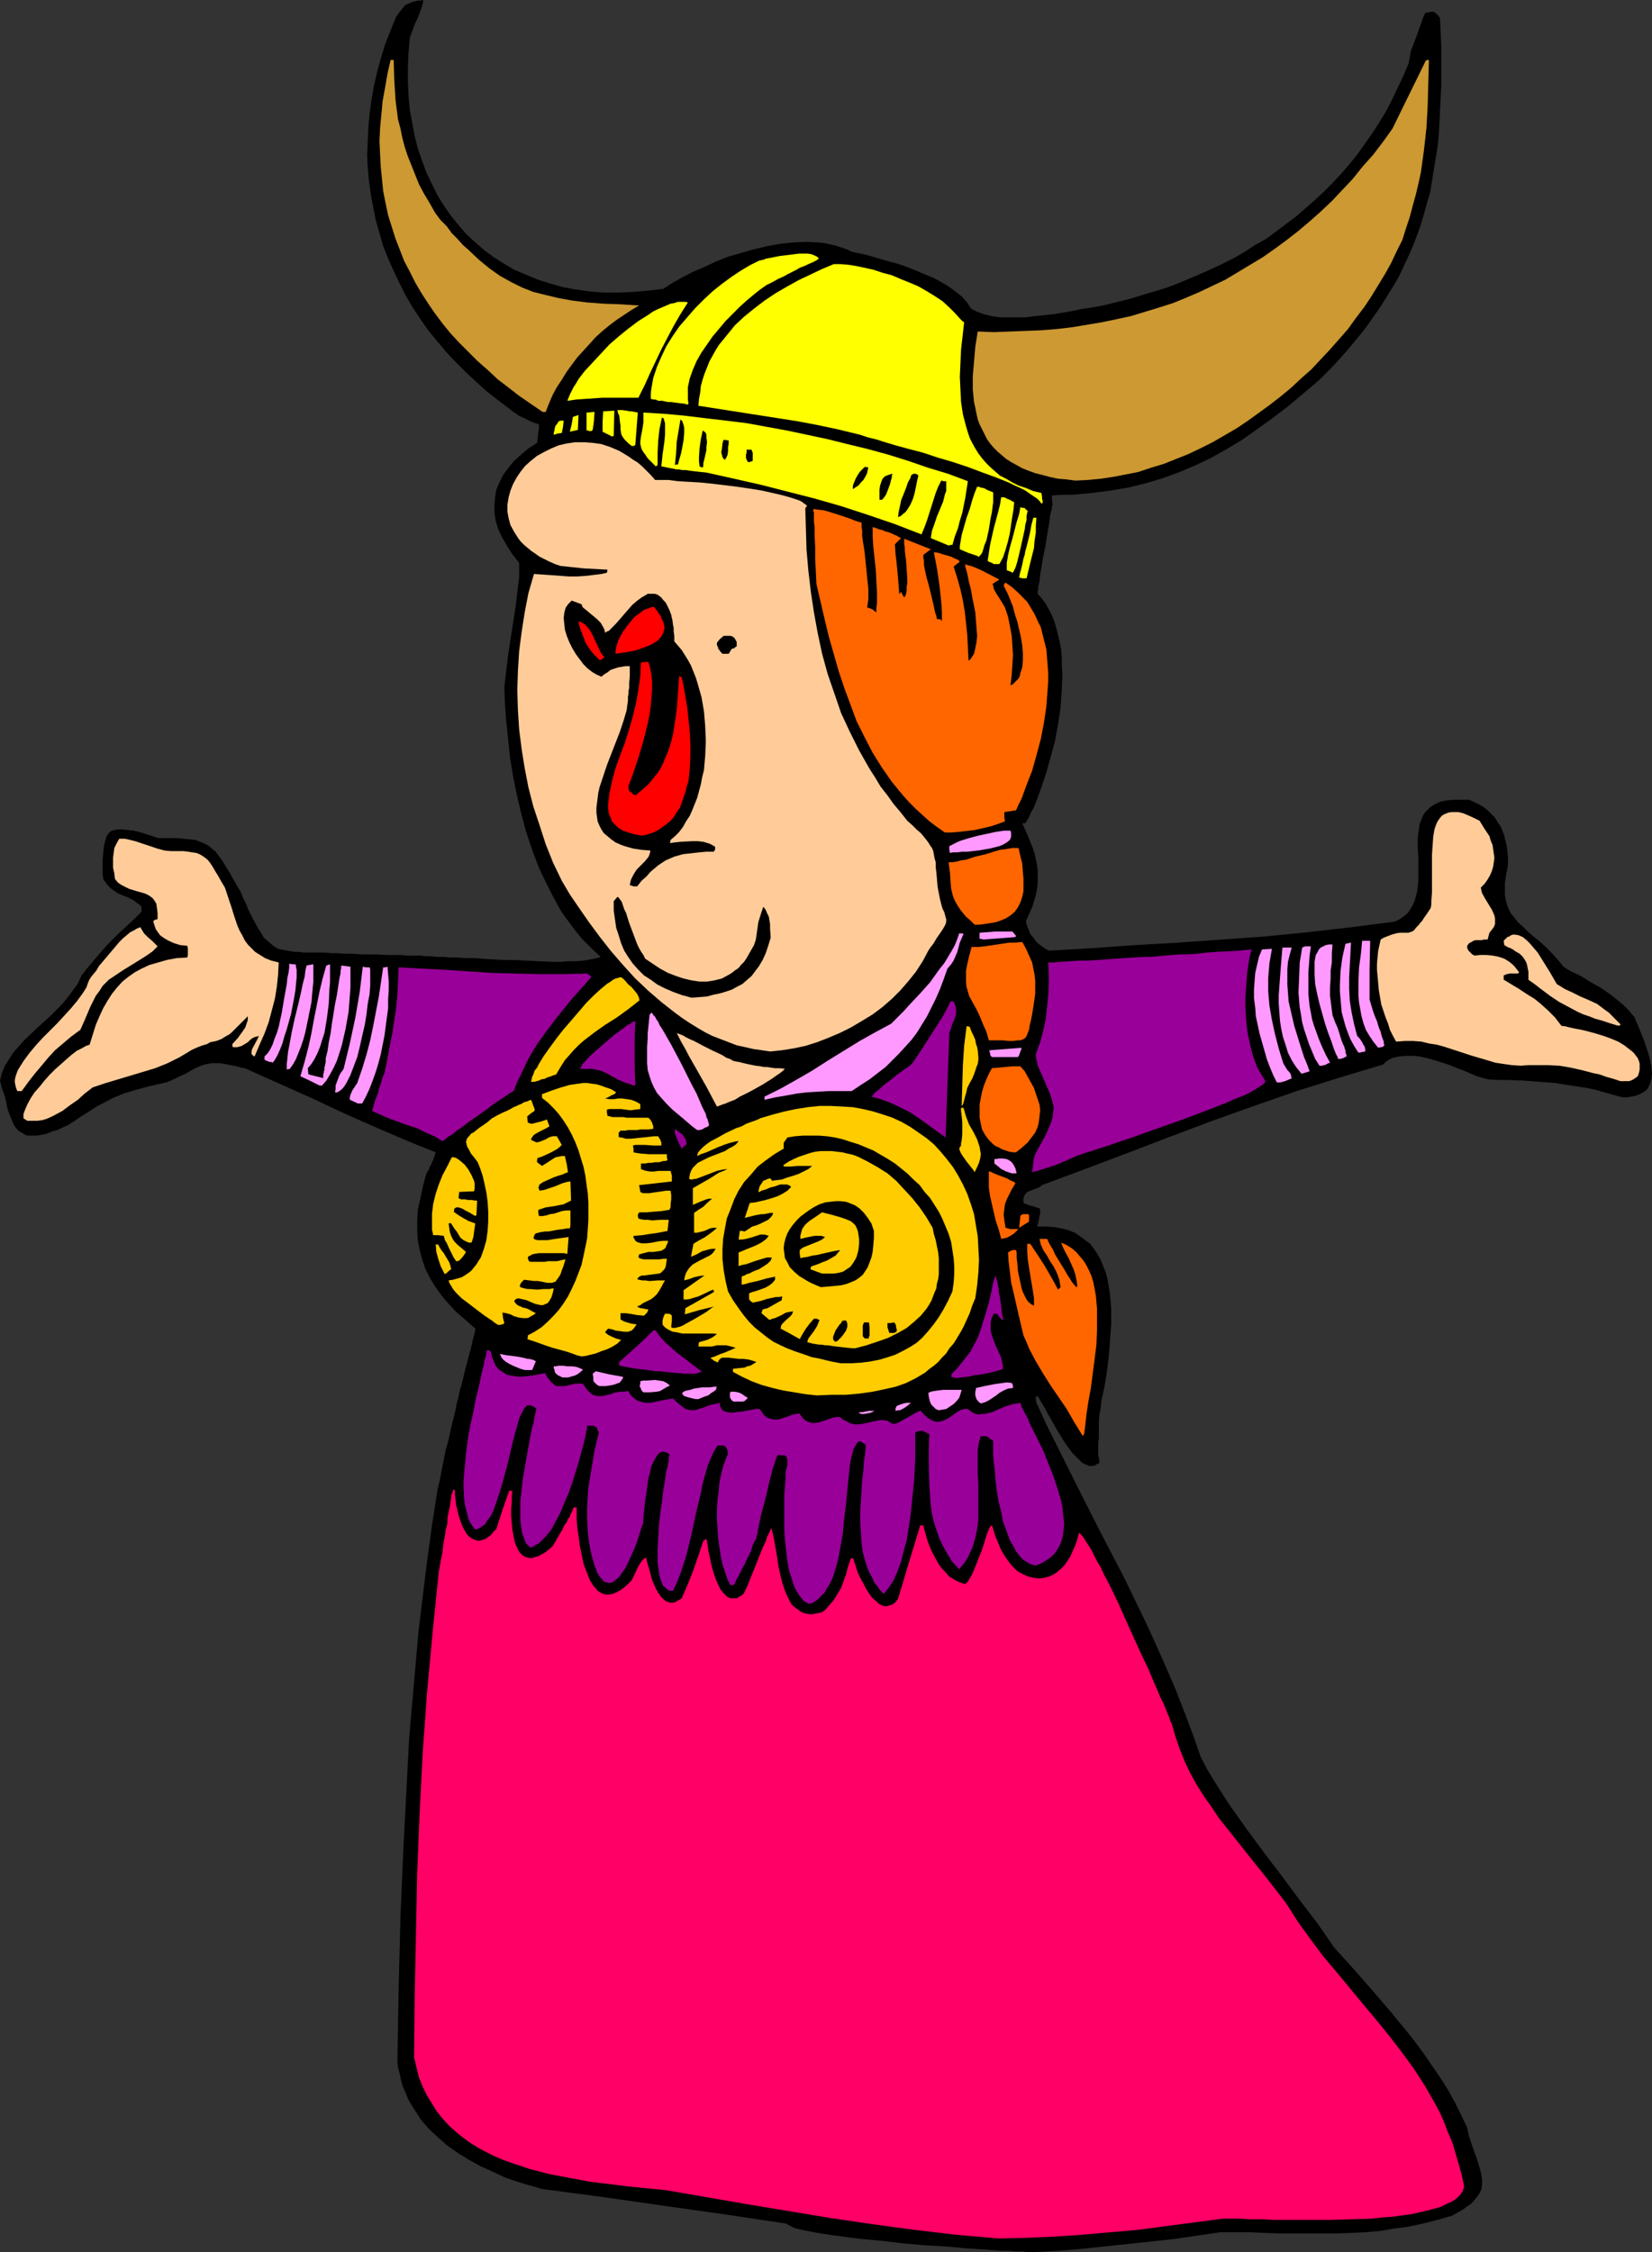 <?xml version="1.0" encoding="UTF-8" standalone="no"?>
<svg
   version="1.0"
   width="114.257mm"
   height="155.668mm"
   id="svg93"
   sodipodi:docname="Singer - Opera 09.wmf"
   xmlns:inkscape="http://www.inkscape.org/namespaces/inkscape"
   xmlns:sodipodi="http://sodipodi.sourceforge.net/DTD/sodipodi-0.dtd"
   xmlns="http://www.w3.org/2000/svg"
   xmlns:svg="http://www.w3.org/2000/svg">
  <rect width="100%" height="100%" fill="#333333" stroke="none"/>
  <sodipodi:namedview
     id="namedview93"
     pagecolor="#ffffff"
     bordercolor="#000000"
     borderopacity="0.25"
     inkscape:showpageshadow="2"
     inkscape:pageopacity="0.0"
     inkscape:pagecheckerboard="0"
     inkscape:deskcolor="#d1d1d1"
     inkscape:document-units="mm" />
  <defs
     id="defs1">
    <pattern
       id="WMFhbasepattern"
       patternUnits="userSpaceOnUse"
       width="6"
       height="6"
       x="0"
       y="0" />
  </defs>
  <path
     style="fill:#000000;fill-opacity:1;fill-rule:evenodd;stroke:none"
     d="m 270.606,588.353 h -0.808 -1.131 l -1.454,-0.162 h -1.616 l -1.777,-0.162 h -1.939 l -2.1,-0.162 -2.262,-0.162 -2.423,-0.162 -2.585,-0.162 -5.331,-0.485 -5.493,-0.323 -5.493,-0.485 -5.493,-0.646 -5.331,-0.485 -2.585,-0.323 -2.423,-0.323 -2.423,-0.323 -2.1,-0.323 -2.1,-0.323 -1.777,-0.323 -1.616,-0.323 -1.454,-0.323 -1.292,-0.323 -0.969,-0.485 -0.646,-0.323 -0.485,-0.323 -16.156,-2.424 -15.994,-2.262 -15.832,-2.262 -15.832,-2.101 -3.393,-0.97 -3.231,-0.97 -3.231,-1.131 -3.07,-1.454 -3.231,-1.454 -2.908,-1.616 -2.908,-1.778 -2.746,-1.939 -2.423,-2.101 -2.423,-2.262 -2.1,-2.424 -0.808,-1.293 -0.969,-1.454 -0.808,-1.293 -0.808,-1.454 -0.646,-1.616 -0.646,-1.454 -0.485,-1.616 -0.323,-1.616 -0.485,-1.778 -0.162,-1.778 0.323,-19.068 0.485,-18.906 0.808,-18.583 0.485,-9.211 0.485,-9.372 0.485,-9.211 0.808,-9.211 0.808,-9.211 0.808,-9.211 1.131,-9.372 1.131,-9.211 1.292,-9.372 1.454,-9.372 0.646,-2.747 0.485,-2.585 0.485,-2.424 0.485,-2.424 0.646,-2.262 0.485,-2.262 0.485,-2.101 0.485,-1.939 0.485,-1.939 0.323,-1.778 0.485,-1.778 0.323,-1.616 0.485,-1.616 0.323,-1.293 0.323,-1.454 0.323,-1.293 0.323,-1.131 0.323,-1.293 0.485,-1.939 0.323,-0.97 0.162,-0.808 0.323,-1.454 0.323,-1.131 0.162,-0.808 0.162,-0.646 v -0.323 l -2.585,-2.262 -2.423,-2.101 -2.1,-2.262 -1.777,-2.101 -1.616,-2.262 -1.454,-2.424 -1.131,-2.262 -0.808,-2.424 -0.646,-2.424 -0.485,-2.424 -0.162,-2.585 v -2.747 l 0.162,-2.747 0.646,-2.909 0.646,-3.07 0.808,-3.07 0.323,-0.808 0.485,-0.646 0.162,-0.646 0.323,-0.485 0.323,-0.808 0.323,-0.646 0.323,-0.97 0.323,-0.97 -6.462,-2.585 -6.462,-2.747 -6.301,-2.747 -6.139,-2.747 -6.139,-2.909 -12.278,-5.494 -6.139,-2.747 -0.969,-0.162 -1.131,-0.323 -1.616,-0.323 -1.616,-0.323 -1.292,-0.162 h -1.131 -0.969 l -0.969,0.162 -0.808,0.162 -1.777,0.646 -0.969,0.485 -1.131,0.646 -1.131,0.646 -1.454,0.646 -1.616,0.808 -1.939,0.808 -2.262,0.485 -2.1,0.485 -1.777,0.485 -1.777,0.485 -1.616,0.485 -1.616,0.485 -2.746,1.131 -2.746,1.454 -1.292,0.646 -1.292,0.808 -1.454,0.97 -1.616,0.97 -1.616,1.131 -1.777,1.131 -1.454,0.646 -1.292,0.646 -1.292,0.323 -1.131,0.485 -0.969,0.323 -1.131,0.162 -0.808,0.162 H 8.724 8.078 7.27 L 6.624,296.52 6.139,296.197 5.008,295.55 4.2,294.742 3.554,293.773 3.07,292.48 2.423,291.026 1.939,289.571 1.616,287.794 1.131,286.016 0.485,284.239 0,282.3 l 0.485,-1.939 0.808,-1.939 1.131,-1.778 1.131,-1.778 1.454,-1.616 1.454,-1.616 3.231,-3.07 3.393,-3.07 1.616,-1.616 1.616,-1.616 1.454,-1.778 1.292,-1.778 1.292,-1.778 0.969,-2.101 1.777,-2.262 1.939,-2.262 1.777,-2.101 1.939,-2.101 1.939,-1.939 2.1,-1.939 2.1,-1.939 2.1,-2.101 v -1.293 l -0.646,-0.646 -0.808,-0.485 -0.485,-0.485 -0.646,-0.323 -1.292,-0.646 -1.292,-0.485 -1.131,-0.485 -1.131,-0.808 -0.646,-0.485 -0.646,-0.646 -0.646,-0.808 -0.646,-0.97 -0.162,-1.293 v -3.555 l 0.162,-1.939 0.162,-1.616 0.323,-1.454 0.323,-1.131 0.485,-0.808 0.646,-0.646 0.969,-0.323 0.969,-0.162 h 1.131 l 1.454,0.162 1.616,0.162 1.777,0.485 2.1,0.646 2.423,0.808 h 2.585 2.1 l 1.939,0.162 1.616,0.162 1.454,0.162 1.292,0.485 1.131,0.485 0.969,0.485 0.969,0.808 0.969,0.808 0.808,1.131 0.969,1.293 0.969,1.616 1.131,1.778 0.485,0.97 0.646,1.131 0.646,1.131 0.808,1.293 0.646,1.616 0.808,1.616 0.646,1.616 0.646,1.293 0.646,1.293 0.646,1.131 0.485,0.97 0.646,0.97 0.485,0.808 0.485,0.808 1.292,1.131 1.131,0.97 1.292,0.808 1.616,0.323 1.777,0.323 0.969,0.162 h 1.131 l 1.131,0.162 h 1.292 1.292 1.454 1.616 l 1.616,0.162 h 1.777 l 1.939,0.162 h 2.1 l 2.262,0.162 h 1.939 1.616 l 3.231,0.162 h 1.616 1.616 l 1.939,0.162 h 2.262 1.131 l 1.292,0.162 h 1.454 l 1.454,0.162 h 1.777 l 1.777,0.162 h 1.777 l 2.1,0.162 h 2.262 l 2.262,0.162 2.585,0.162 2.746,0.162 h 2.908 l 3.231,0.162 3.231,0.162 3.554,0.162 h 1.454 0.808 l 1.777,-0.162 h 2.1 l 1.939,-0.162 1.939,-0.323 0.808,-0.162 0.808,-0.162 0.485,-0.162 0.485,-0.162 -1.777,-1.616 -1.616,-1.616 -1.616,-1.616 -1.454,-1.778 -1.454,-1.939 -1.454,-1.939 -1.292,-1.939 -1.131,-2.101 -1.131,-2.101 -1.131,-2.262 -2.1,-4.363 -1.777,-4.686 -1.616,-4.848 -1.292,-4.848 -1.131,-4.848 -0.969,-4.848 -0.808,-5.009 -0.485,-4.686 -0.485,-4.686 -0.323,-4.363 -0.162,-4.363 0.485,-4.201 0.485,-4.04 1.292,-8.403 0.646,-4.04 0.485,-4.04 0.485,-4.04 v -3.717 l -1.777,-2.262 -1.454,-2.262 -1.292,-2.262 -0.969,-2.101 -0.646,-2.101 -0.323,-2.101 v -2.101 l 0.162,-1.939 0.323,-1.939 0.808,-1.939 0.969,-1.939 1.292,-1.778 1.454,-1.778 1.777,-1.616 2.1,-1.778 2.262,-1.454 0.162,-1.293 0.162,-1.454 0.162,-1.131 v -0.646 -0.323 l -0.969,-0.323 -0.969,-0.323 -2.262,-1.131 -1.131,-0.485 -0.808,-0.646 -0.808,-0.485 -0.162,-0.162 -0.162,-0.162 -3.231,-2.424 -3.07,-2.424 -2.908,-2.585 -2.746,-2.585 -2.585,-2.585 -2.585,-2.747 -2.423,-2.909 -2.262,-2.747 -2.1,-3.07 -1.939,-2.909 -1.777,-3.07 -1.616,-3.232 -1.454,-3.07 -1.454,-3.232 -1.292,-3.232 -0.969,-3.393 -0.969,-3.393 -0.646,-3.232 -0.646,-3.555 -0.485,-3.393 -0.323,-3.555 -0.162,-3.393 0.162,-3.555 0.162,-3.555 0.323,-3.555 0.485,-3.555 0.646,-3.717 0.808,-3.555 0.969,-3.555 1.131,-3.717 1.454,-3.717 1.454,-3.555 0.485,-0.646 0.323,-0.485 0.808,-0.97 0.485,-0.646 0.646,-0.485 0.808,-0.323 0.808,-0.323 1.292,-0.323 h 0.646 L 110.666,0 110.504,0.97 110.181,2.101 l -0.485,1.293 -0.485,1.293 -0.646,1.293 -0.485,1.293 -0.485,1.293 -0.485,1.293 -0.323,3.878 -0.162,3.878 v 3.717 l 0.162,3.717 0.323,3.555 0.646,3.555 0.646,3.393 0.808,3.232 1.131,3.232 1.131,3.07 1.454,3.07 1.454,2.909 1.616,2.585 1.777,2.585 2.1,2.585 1.939,2.262 2.262,2.101 2.423,2.101 2.585,1.939 2.585,1.616 2.746,1.616 3.07,1.293 3.07,1.293 3.07,0.97 3.393,0.97 3.393,0.646 3.554,0.485 3.716,0.323 h 3.716 l 3.877,-0.162 4.039,-0.323 4.039,-0.485 2.262,-1.454 2.585,-1.454 2.746,-1.454 3.07,-1.293 3.07,-1.454 3.231,-1.293 3.393,-0.97 3.393,-0.97 3.393,-0.808 3.554,-0.646 3.231,-0.323 3.393,-0.162 3.231,0.162 1.616,0.162 1.454,0.323 1.454,0.323 1.454,0.485 1.454,0.485 1.292,0.646 1.454,0.323 1.616,0.323 1.939,0.485 2.1,0.646 2.262,0.646 2.423,0.646 2.423,0.808 2.423,0.97 2.262,0.97 2.423,0.97 2.1,1.131 2.1,1.293 1.777,1.293 1.616,1.293 0.646,0.808 0.646,0.646 0.485,0.808 0.485,0.808 1.616,0.808 1.777,0.646 1.939,0.485 2.1,0.323 h 2.262 2.262 2.423 l 2.423,-0.323 4.847,-0.485 4.685,-0.808 2.262,-0.485 2.1,-0.323 1.939,-0.323 0.969,-0.162 0.808,-0.162 6.624,-1.616 3.231,-0.97 3.231,-0.97 3.231,-0.97 3.07,-1.131 3.07,-1.293 3.07,-1.293 2.908,-1.293 3.07,-1.454 2.908,-1.454 2.746,-1.616 2.746,-1.778 2.908,-1.616 2.585,-1.939 2.585,-1.939 2.585,-1.939 2.423,-2.101 2.423,-2.101 2.423,-2.262 2.262,-2.262 2.262,-2.424 2.1,-2.424 2.1,-2.585 1.939,-2.747 1.939,-2.747 1.777,-2.747 1.777,-2.909 1.616,-3.07 1.454,-3.07 1.454,-3.07 1.454,-3.393 0.323,-1.616 0.323,-1.778 1.292,-3.393 1.292,-3.555 0.485,-1.454 0.646,-1.454 0.646,-0.162 h 0.485 l 0.485,-0.162 h 0.485 l 0.323,0.162 0.485,0.323 0.323,0.323 0.646,0.808 0.162,3.717 0.162,3.555 v 3.555 3.393 3.393 l -0.162,3.393 -0.323,6.464 -0.162,3.07 -0.323,3.07 -0.485,3.07 -0.485,2.909 -0.485,3.07 -0.485,2.909 -0.808,2.747 -0.808,2.909 -0.808,2.747 -0.969,2.747 -1.131,2.909 -1.131,2.585 -1.292,2.747 -1.292,2.747 -1.616,2.747 -1.616,2.585 -1.616,2.585 -1.939,2.747 -1.939,2.747 -2.1,2.585 -2.262,2.747 -2.423,2.747 -2.423,2.585 -2.746,2.747 -4.2,3.555 -4.039,3.393 -4.039,3.07 -4.039,2.909 -3.877,2.747 -4.039,2.424 -4.039,2.262 -4.039,1.939 -4.2,1.778 -4.362,1.616 -4.362,1.293 -4.524,1.131 -4.685,0.808 -5.008,0.646 -5.17,0.485 h -2.746 l -2.585,0.162 v 0.97 l 0.162,0.97 v 0.162 0.162 0.323 l -0.162,0.323 v 0.485 l -0.162,0.646 -0.323,1.293 -0.162,1.616 -0.323,1.778 -0.323,1.939 -0.323,2.101 -0.808,4.04 -0.323,2.101 -0.323,1.778 -0.162,1.778 -0.323,1.293 v 0.646 l -0.162,0.646 v 0.323 0.323 l 1.131,1.293 0.969,1.293 0.808,1.454 0.808,1.616 0.646,1.616 0.485,1.616 0.485,1.939 0.485,1.939 0.323,1.939 0.162,1.939 v 2.101 l 0.162,2.262 -0.162,4.201 -0.323,4.525 -0.646,4.363 -0.808,4.363 -1.131,4.201 -1.131,4.04 -1.292,3.878 -0.646,1.778 -0.646,1.778 -0.646,1.616 -0.808,1.454 -0.646,1.454 -0.808,1.293 h -0.808 l 1.454,3.232 0.646,1.616 0.646,1.616 0.485,1.454 0.323,1.454 0.323,1.616 0.162,1.454 v 1.616 1.454 l -0.162,1.616 -0.323,1.616 -0.485,1.616 -0.485,1.616 -0.808,1.778 -0.808,1.778 0.162,0.97 0.485,1.131 0.485,1.293 0.808,0.97 0.808,1.131 0.969,0.808 1.131,0.808 1.131,0.646 11.147,-0.646 11.309,-0.808 11.309,-0.646 11.47,-0.808 11.309,-0.808 11.309,-1.131 11.309,-1.293 11.309,-1.454 1.292,-0.646 1.131,-0.808 0.969,-0.808 0.646,-0.97 0.646,-1.131 0.485,-1.131 0.323,-1.131 0.323,-1.293 0.162,-1.293 0.162,-1.293 v -2.747 -2.909 l -0.162,-2.909 v -2.747 l 0.162,-1.293 0.162,-1.131 0.162,-1.293 0.485,-1.131 0.323,-0.97 0.646,-0.97 0.808,-0.808 0.969,-0.808 1.131,-0.646 1.131,-0.485 1.616,-0.323 1.777,-0.162 h 1.939 2.1 l 1.454,0.646 1.292,0.646 1.131,0.646 1.131,0.97 0.808,0.808 0.969,0.97 0.646,1.131 0.808,1.131 0.485,1.131 0.485,1.293 0.323,1.454 0.323,1.293 0.162,1.454 0.162,1.454 v 1.454 l -0.162,1.616 -0.323,1.293 -0.162,1.293 -0.162,1.131 v 1.131 0.97 0.97 l 0.323,1.778 0.485,1.454 0.646,1.454 0.969,1.131 0.969,1.293 1.292,1.131 1.292,1.293 1.292,1.131 0.808,0.646 0.808,0.646 1.616,1.454 1.616,1.616 1.616,1.778 1.616,1.939 0.969,0.646 1.131,0.646 2.423,1.131 2.585,1.616 2.585,1.454 2.585,1.778 2.423,1.939 1.131,0.97 0.969,0.97 0.969,1.131 0.808,0.97 0.485,1.293 0.323,0.646 0.323,0.808 0.646,1.616 0.646,1.616 1.131,3.393 0.485,1.778 0.323,1.778 0.162,1.616 -0.162,1.454 -0.162,0.646 -0.162,0.646 -0.323,0.646 -0.323,0.646 -0.485,0.485 -0.646,0.485 -0.646,0.323 -0.646,0.323 -0.969,0.323 -0.969,0.162 -0.969,0.162 h -1.292 l -2.423,-0.646 -2.262,-0.646 -2.262,-0.646 -2.262,-0.485 -4.2,-0.646 -4.039,-0.646 -4.2,-0.323 -4.2,-0.323 -4.362,-0.162 h -2.423 l -2.423,-0.162 -1.292,-0.323 -1.616,-0.485 -1.616,-0.646 -1.777,-0.808 -1.777,-0.646 -1.939,-0.808 -4.039,-1.293 -1.777,-0.485 -2.1,-0.485 -1.777,-0.162 h -1.777 l -1.777,0.162 -1.616,0.323 -0.646,0.323 -0.646,0.323 -0.646,0.485 -0.646,0.646 -11.309,3.393 -11.309,3.555 -11.147,3.878 -11.309,4.04 -11.147,4.201 -10.986,4.201 -11.147,4.201 -10.824,4.04 -0.808,0.646 -0.969,0.323 -0.808,0.323 -0.808,0.323 -0.646,0.323 -0.485,0.646 -0.162,0.323 -0.162,0.485 v 0.646 0.646 l 0.808,0.323 0.808,0.323 0.808,0.162 0.485,0.162 0.485,0.162 0.323,0.162 h 0.323 l 0.162,0.162 0.162,0.323 v 0.162 0.323 0.485 l -0.162,0.646 -0.162,0.808 -0.162,0.97 -0.323,0.97 h 2.423 l 2.1,0.162 1.939,0.323 1.777,0.485 1.616,0.646 1.454,0.97 1.292,0.97 1.292,0.97 0.969,1.293 0.969,1.454 0.808,1.454 0.646,1.616 0.646,1.616 0.485,1.778 0.323,1.939 0.323,1.939 0.162,1.939 0.162,1.939 v 4.04 l -0.323,4.363 -0.323,4.04 -0.485,4.04 -0.646,3.878 -0.808,3.717 -0.162,1.778 -0.323,1.616 -0.162,1.939 v 1.616 1.454 1.293 l -0.162,1.131 v 3.393 l 0.162,0.646 0.162,1.293 -0.646,0.323 -0.485,0.323 -0.485,0.162 h -0.646 -0.485 l -0.646,-0.323 -0.485,-0.162 -0.646,-0.323 -1.131,-1.131 -1.292,-1.293 -1.131,-1.454 -1.131,-1.616 -2.262,-3.717 -0.969,-1.778 -0.969,-1.616 -0.808,-1.616 -0.808,-1.293 -0.646,-1.131 -0.323,-0.485 -0.323,-0.323 -0.323,0.162 v 0.808 l 0.162,0.808 2.585,5.656 2.746,5.494 5.654,11.311 5.816,11.473 5.978,11.473 5.654,11.635 2.746,5.979 2.585,5.817 2.585,5.979 2.262,5.817 2.262,5.979 2.1,5.979 1.616,3.07 1.939,3.232 1.939,3.07 2.1,3.232 4.362,6.14 4.524,6.14 4.685,6.14 4.685,6.302 4.685,6.14 4.362,6.302 4.847,5.333 4.685,5.332 4.847,5.656 4.685,5.656 2.262,2.909 2.262,3.07 2.1,3.07 2.1,3.07 1.939,3.07 1.777,3.232 1.616,3.232 1.616,3.393 0.485,2.262 0.646,1.939 0.646,1.939 0.646,1.616 0.485,1.616 0.485,1.616 0.323,1.293 0.162,1.293 v 1.293 l -0.162,1.131 -0.485,1.131 -0.808,1.131 -0.969,1.131 -0.646,0.646 -0.808,0.485 -0.808,0.646 -0.808,0.485 -1.131,0.646 -1.131,0.646 -3.877,1.131 -3.877,0.97 -3.716,0.808 -3.716,0.485 -3.877,0.646 -3.716,0.323 -3.716,0.162 -3.716,0.162 h -7.432 -7.593 l -7.593,-0.323 h -7.916 l -12.117,1.778 -12.117,1.293 -12.117,1.293 -5.978,0.485 z"
     id="path1" />
  <path
     style="fill:#ff0066;fill-opacity:1;fill-rule:evenodd;stroke:none"
     d="m 261.074,584.798 -5.654,-0.485 -5.493,-0.485 -10.986,-1.293 -10.824,-1.454 -10.986,-1.616 -21.487,-3.555 -21.487,-3.717 -4.847,-0.485 -5.008,-0.485 -5.17,-0.646 -5.17,-0.646 -5.17,-0.97 -5.17,-0.97 -5.008,-1.293 -2.423,-0.808 -2.423,-0.808 -2.262,-0.808 -2.262,-0.97 -2.262,-1.131 -2.1,-1.131 -2.1,-1.293 -1.939,-1.454 -1.777,-1.454 -1.777,-1.616 -1.616,-1.778 -1.454,-1.778 -1.292,-2.101 -1.292,-2.101 -1.131,-2.262 -0.969,-2.424 -0.646,-2.585 -0.646,-2.747 0.162,-16.159 0.323,-15.998 0.323,-15.836 0.646,-15.836 0.808,-15.836 1.131,-15.674 1.454,-15.674 0.808,-7.918 0.808,-7.918 0.323,-1.778 0.323,-1.778 0.323,-1.616 0.162,-1.616 0.485,-2.747 0.162,-1.293 0.323,-1.131 0.162,-0.97 v -1.131 l 0.323,-1.616 0.323,-1.454 0.162,-1.131 0.162,-0.808 v -0.646 l 0.162,-0.646 0.162,-0.323 0.162,-0.485 v -0.323 l 0.323,0.162 h 0.162 v 1.131 l 0.162,1.293 0.162,1.454 0.323,1.293 0.323,1.454 0.485,1.454 0.485,1.293 0.646,1.293 0.646,0.97 0.808,0.808 0.969,0.485 0.485,0.162 0.485,0.162 h 0.485 l 0.485,-0.162 0.646,-0.162 0.646,-0.323 0.646,-0.485 0.646,-0.485 0.485,-0.646 0.808,-0.808 1.616,-5.009 1.777,-5.009 h 0.323 l 0.485,0.162 -0.162,1.293 v 1.616 l -0.162,1.616 v 1.939 l 0.162,1.778 0.162,1.778 0.323,1.778 0.323,1.616 0.646,1.454 0.323,0.646 0.323,0.485 0.485,0.485 0.323,0.323 0.646,0.323 0.485,0.162 0.646,0.162 h 0.646 l 0.808,-0.323 0.808,-0.162 0.808,-0.485 0.969,-0.485 0.969,-0.808 0.969,-0.808 0.969,-1.616 0.808,-1.454 0.808,-1.293 0.485,-1.131 0.646,-0.808 0.323,-0.808 0.485,-0.646 0.162,-0.646 0.323,-0.485 0.162,-0.323 0.162,-0.485 0.162,-0.485 h 0.808 v 2.262 0.808 l 0.162,2.101 0.323,2.262 0.323,2.424 0.485,2.424 0.485,2.424 0.808,2.101 0.808,2.101 0.485,0.808 0.485,0.808 0.646,0.646 0.485,0.646 0.808,0.485 0.646,0.323 0.808,0.162 h 0.646 l 0.969,-0.162 0.808,-0.323 0.969,-0.485 0.969,-0.646 1.131,-0.97 1.131,-1.131 0.808,-1.616 0.808,-1.778 0.485,-0.808 0.485,-0.808 0.646,-0.646 0.646,-0.323 v 0.485 l 0.162,0.808 0.323,0.97 0.323,1.131 0.646,2.424 0.969,2.262 0.646,1.131 0.646,0.97 0.808,0.808 0.646,0.485 0.969,0.323 h 0.485 0.485 l 0.485,-0.162 0.485,-0.323 0.646,-0.323 0.485,-0.323 1.616,-3.717 1.454,-3.717 1.292,-3.717 1.292,-3.878 0.808,-0.485 0.162,0.808 0.162,0.97 0.162,1.293 0.323,1.293 0.323,1.616 0.323,1.454 0.485,1.616 0.485,1.454 0.646,1.454 0.646,1.293 0.808,0.97 0.808,0.808 0.485,0.323 0.485,0.162 h 0.485 0.485 0.646 l 0.485,-0.323 0.646,-0.323 0.646,-0.485 0.323,-0.646 0.485,-0.97 0.485,-1.131 0.485,-1.293 1.131,-2.747 1.131,-2.909 1.131,-2.747 0.646,-1.293 0.323,-1.131 0.485,-0.97 0.323,-0.646 0.162,-0.485 0.162,-0.162 v 0 l 0.162,0.485 0.162,0.646 0.323,1.454 0.323,1.778 0.323,1.778 0.646,4.201 0.485,2.101 0.485,1.939 0.646,1.939 0.808,1.778 0.808,1.616 0.646,0.646 0.646,0.485 0.646,0.485 0.646,0.485 0.808,0.323 0.808,0.162 0.969,0.162 0.969,-0.162 0.969,-0.162 1.131,-0.323 0.969,-0.808 0.646,-0.808 1.292,-1.454 0.969,-1.616 0.969,-1.616 0.646,-1.778 0.646,-1.778 0.485,-1.939 0.808,-2.262 0.646,0.162 0.162,0.808 0.323,0.808 0.323,1.131 0.485,1.293 0.646,1.293 0.646,1.131 0.646,1.293 0.808,1.293 0.808,1.131 0.969,0.808 0.808,0.808 0.969,0.485 0.969,0.162 0.646,-0.162 0.485,-0.162 0.485,-0.162 0.485,-0.323 0.485,-0.485 0.485,-0.646 2.908,-9.695 2.908,-9.534 h 0.808 l 0.162,0.808 0.323,1.131 0.646,2.262 0.969,2.424 1.292,2.424 0.646,1.131 0.808,1.131 0.969,0.97 0.808,0.97 0.969,0.646 1.131,0.646 1.131,0.485 1.131,0.323 0.646,-0.646 0.485,-0.808 0.646,-1.131 0.485,-1.131 0.969,-2.424 0.969,-2.424 0.808,-2.424 0.323,-1.131 0.323,-0.97 0.323,-0.808 0.323,-0.808 0.323,-0.485 0.323,-0.162 0.969,3.07 0.646,1.454 0.646,1.616 0.808,1.454 0.969,1.454 1.131,1.454 1.454,1.454 1.454,0.808 1.454,0.646 1.454,0.323 1.292,0.162 1.292,-0.162 1.292,-0.323 1.131,-0.485 0.969,-0.646 0.969,-0.808 0.969,-0.97 0.808,-1.131 0.808,-1.293 0.646,-1.454 0.646,-1.454 0.485,-1.454 0.485,-1.778 0.323,0.323 0.485,0.485 0.485,0.646 0.485,0.808 0.646,0.97 0.808,1.293 0.646,1.293 0.808,1.616 0.969,1.616 0.808,1.778 0.969,1.778 0.969,1.939 1.939,4.04 1.939,4.363 3.877,8.564 1.939,4.04 0.808,1.939 0.808,1.939 0.808,1.778 0.646,1.616 0.808,1.616 0.646,1.454 0.485,1.293 0.485,1.131 0.323,0.97 0.323,0.646 0.969,3.393 1.131,3.232 1.292,3.232 1.454,3.07 1.616,2.909 1.939,3.07 1.939,2.747 1.939,2.909 4.362,5.494 4.362,5.494 4.524,5.656 4.362,5.656 3.07,4.848 3.393,4.686 3.393,4.525 3.554,4.201 6.947,8.403 3.393,4.04 3.393,4.201 3.231,4.201 3.07,4.201 2.908,4.525 1.292,2.262 1.292,2.262 1.292,2.424 1.131,2.585 0.969,2.585 1.131,2.585 0.808,2.747 0.808,2.747 0.808,2.909 0.646,3.07 -0.323,1.131 -0.646,0.97 -0.969,0.97 -1.131,0.808 -1.454,0.646 -1.616,0.808 -1.777,0.485 -1.777,0.485 -2.1,0.485 -2.262,0.485 -2.423,0.323 -2.423,0.323 -2.585,0.162 -2.585,0.323 -5.331,0.162 -5.493,0.162 h -10.501 -2.423 -2.262 l -2.262,-0.162 h -2.1 -1.939 l -1.777,-0.162 h -1.616 -3.231 l -7.432,0.97 -7.432,0.97 -7.27,0.97 -7.432,0.646 -7.27,0.646 -7.27,0.485 -7.27,0.323 z"
     id="path2" />
  <path
     style="fill:#990099;fill-opacity:1;fill-rule:evenodd;stroke:none"
     d="m 211.476,419.006 -0.646,-0.323 -0.808,-0.485 -0.485,-0.646 -0.646,-0.808 -0.485,-0.808 -0.485,-0.808 -0.485,-1.131 -0.323,-1.131 -0.808,-2.424 -0.485,-2.585 -0.323,-2.747 -0.323,-2.909 -0.162,-2.909 v -2.909 -2.909 -2.585 l 0.162,-2.424 0.162,-2.101 v -1.616 l 0.162,-0.808 0.162,-0.485 0.162,-0.485 v -0.485 -0.97 l -0.162,-0.808 -0.162,-0.162 -0.162,-0.323 h -0.969 l -0.969,-0.162 -0.162,0.162 -0.162,0.323 -0.323,0.808 -0.323,1.131 -0.485,1.293 -0.323,1.454 -0.485,1.778 -0.808,3.555 -0.969,3.717 -0.485,1.778 -0.323,1.616 -0.323,1.616 -0.162,0.646 v 0.485 l -0.323,0.97 v 0.485 l -0.162,0.162 -0.808,1.616 -0.485,1.616 -0.646,1.293 -0.485,0.97 -0.485,1.131 -0.485,0.808 -0.323,0.646 -0.323,0.646 -0.485,0.97 -0.485,0.808 -0.323,0.808 -0.323,0.646 -0.969,0.162 -0.808,-1.616 -0.646,-1.939 -0.646,-1.939 -0.485,-2.262 -0.323,-2.262 -0.323,-2.424 -0.162,-2.424 -0.162,-2.424 v -2.585 l 0.162,-2.424 0.323,-2.262 0.162,-2.262 0.485,-2.262 0.485,-1.939 0.646,-1.778 0.646,-1.616 -0.162,-0.808 -0.162,-0.485 -0.323,-0.485 -0.162,-0.162 -0.323,-0.162 h -0.485 -1.131 l -0.969,1.616 -0.808,1.778 -0.808,1.939 -0.646,2.262 -0.646,2.424 -0.485,2.424 -1.292,5.333 -1.131,5.332 -1.292,5.333 -0.808,2.585 -0.808,2.424 -0.969,2.424 -0.969,2.101 h -0.808 l -0.646,-0.323 -0.485,-0.485 -0.646,-0.485 -0.323,-0.808 -0.323,-0.808 -0.323,-1.131 -0.162,-1.131 -0.162,-1.131 -0.162,-1.293 v -2.909 l 0.162,-3.07 0.162,-3.07 0.323,-3.232 0.485,-3.232 0.323,-2.909 0.485,-2.747 0.162,-1.293 0.162,-1.131 0.323,-1.131 0.162,-0.97 0.162,-0.808 v -0.646 l 0.162,-0.646 v -0.323 l -0.485,-0.323 -0.485,-0.162 -0.485,-0.162 h -0.485 l -0.485,0.162 -0.323,0.323 -0.323,0.323 -0.323,0.485 -0.646,1.131 -0.646,1.293 -0.323,1.616 -0.485,1.616 -0.485,3.717 -0.323,1.939 -0.162,1.616 -0.162,1.616 -0.162,1.454 v 1.293 l -0.323,0.808 -0.808,2.424 -0.646,2.101 -0.808,1.939 -0.808,1.778 -0.646,1.454 -0.646,1.293 -0.808,1.131 -0.646,0.97 -0.646,0.646 -0.646,0.485 -0.646,0.485 -0.485,0.162 h -0.646 l -0.485,-0.162 -0.646,-0.162 -0.323,-0.485 -0.485,-0.485 -0.485,-0.646 -0.485,-0.808 -0.323,-0.97 -0.323,-0.808 -0.323,-1.131 -0.323,-1.131 -0.323,-1.293 -0.485,-2.585 -0.323,-2.909 -0.162,-3.07 v -3.07 l 0.162,-2.747 0.162,-2.424 0.808,-4.848 0.808,-4.848 1.131,-4.686 -0.323,-0.646 -0.162,-0.646 -0.323,-0.162 -0.485,-0.323 h -0.808 -0.969 v 0.646 l -0.162,0.646 -0.162,0.808 -0.162,0.808 -0.485,2.101 -0.646,2.262 -0.646,2.424 -0.808,2.585 -0.808,2.585 -0.969,2.747 -1.131,2.585 -0.969,2.424 -1.292,2.424 -1.131,2.101 -0.646,0.808 -0.808,0.97 -0.646,0.646 -0.646,0.646 -0.646,0.646 -0.808,0.323 -0.646,0.485 -0.646,0.162 -0.646,-0.646 -0.485,-0.485 -0.323,-0.808 -0.323,-0.808 -0.323,-0.97 -0.162,-0.97 -0.162,-1.131 -0.162,-1.131 v -2.585 -2.585 l 0.323,-2.909 0.323,-2.909 0.969,-5.656 0.485,-2.747 0.485,-2.585 0.485,-2.424 0.323,-0.97 0.162,-0.97 0.162,-0.97 0.162,-0.808 0.162,-0.646 0.162,-0.485 -0.485,-0.485 -0.323,-0.162 -0.485,-0.162 -0.162,-0.162 h -0.969 l -0.485,0.485 -0.485,0.646 -0.323,0.646 -0.485,0.97 -0.323,0.808 -0.323,1.131 -0.646,2.262 -0.646,2.424 -0.646,2.747 -0.646,2.747 -1.454,5.494 -0.808,2.585 -0.808,2.424 -0.808,2.262 -0.485,0.97 -0.485,0.808 -0.646,0.808 -0.485,0.808 -0.646,0.485 -0.646,0.485 -0.646,0.323 -0.646,0.162 -0.646,-0.808 -0.646,-0.97 -0.485,-0.97 -0.323,-1.293 -0.323,-1.293 -0.323,-1.293 -0.162,-1.454 -0.162,-3.07 v -1.616 l 0.323,-3.555 0.323,-3.555 0.485,-3.717 0.646,-3.717 0.808,-3.555 0.646,-3.393 0.808,-3.232 0.646,-3.07 0.323,-1.293 0.323,-1.293 0.162,-1.131 0.323,-0.97 0.162,-0.97 0.162,-0.646 h 0.485 l 0.485,0.323 0.323,1.454 0.485,1.131 0.485,1.131 0.646,0.808 0.808,0.646 0.808,0.485 0.808,0.485 0.969,0.162 1.131,0.162 0.969,0.162 2.1,-0.162 2.262,-0.323 2.423,-0.485 0.485,0.97 0.646,0.808 0.485,0.646 0.485,0.323 0.485,0.485 0.485,0.162 h 0.485 1.131 0.485 l 0.646,-0.162 0.646,-0.162 1.454,-0.323 h 0.969 0.969 l 0.646,0.97 0.646,0.808 0.646,0.646 0.646,0.485 0.485,0.162 0.646,0.162 h 0.646 0.808 l 0.646,-0.162 0.808,-0.162 0.646,-0.162 0.808,-0.323 1.777,-0.323 h 0.969 l 1.131,-0.162 0.485,0.97 0.646,0.646 0.646,0.485 0.646,0.485 0.646,0.162 0.646,0.162 0.646,0.162 h 0.808 0.646 l 0.808,-0.162 1.454,-0.323 1.616,-0.323 1.939,-0.323 0.969,0.97 0.808,0.646 0.808,0.646 0.646,0.485 0.646,0.162 0.646,0.162 h 0.485 0.646 l 1.131,-0.323 1.454,-0.485 0.808,-0.323 0.969,-0.323 0.969,-0.162 1.292,-0.323 v 0.808 l 0.323,0.646 0.323,0.485 0.646,0.323 0.646,0.162 0.646,0.162 h 0.808 l 0.808,-0.162 1.777,-0.162 1.777,-0.323 0.646,-0.162 0.808,-0.162 h 0.646 0.485 l 0.646,0.808 0.485,0.808 0.646,0.485 0.646,0.323 0.646,0.162 0.485,0.162 h 0.646 0.646 l 1.131,-0.323 1.454,-0.485 1.292,-0.485 1.616,-0.323 0.646,0.808 0.485,0.646 0.646,0.485 0.646,0.323 0.646,0.162 0.485,0.162 1.292,-0.162 1.292,-0.323 1.292,-0.485 1.454,-0.485 0.808,-0.162 h 0.969 l 0.808,0.646 0.969,0.485 0.808,0.485 0.646,0.162 0.808,0.162 h 0.646 l 1.292,-0.162 1.454,-0.323 1.454,-0.323 1.616,-0.323 h 0.969 l 0.969,0.162 0.485,0.323 0.485,0.323 0.485,0.162 h 0.485 l 0.485,-0.162 0.485,-0.162 1.131,-0.646 1.131,-0.646 1.131,-0.646 1.131,-0.646 0.646,-0.323 0.646,-0.162 0.969,1.131 0.969,0.808 0.808,0.485 0.808,0.323 0.808,0.162 0.808,-0.162 0.646,-0.162 0.808,-0.323 1.292,-0.808 0.646,-0.485 0.646,-0.485 0.808,-0.485 0.646,-0.323 0.808,-0.162 h 0.808 l 0.646,0.485 0.646,0.485 0.808,0.323 0.808,0.162 0.808,-0.162 h 0.808 l 1.939,-0.485 1.777,-0.808 1.939,-0.808 1.777,-0.485 0.969,-0.162 0.808,-0.162 0.323,0.97 0.485,0.97 0.485,0.97 0.646,1.131 0.485,1.293 0.646,1.293 1.454,2.909 1.454,2.909 1.292,3.232 1.292,3.232 1.131,3.393 0.969,3.232 0.323,1.616 0.162,1.616 0.162,1.454 0.162,1.454 -0.162,1.454 -0.162,1.454 -0.323,1.293 -0.485,1.293 -0.646,1.131 -0.646,0.97 -0.969,0.97 -1.131,0.808 -1.292,0.808 -1.454,0.646 -0.969,-0.162 -0.808,-0.323 -0.808,-0.485 -0.808,-0.485 -0.646,-0.646 -0.646,-0.808 -0.646,-0.808 -0.485,-0.97 -1.131,-1.939 -0.808,-2.262 -0.969,-2.585 -0.485,-2.585 -0.646,-2.585 -0.485,-2.747 -0.323,-2.585 -0.162,-2.585 -0.323,-2.424 -0.162,-2.101 v -1.939 -0.808 -0.808 l -0.646,-0.323 -0.485,-0.485 -0.323,-0.162 -0.323,-0.162 h -0.646 -0.808 l -0.485,1.616 -0.323,1.939 v 1.939 2.262 2.262 l 0.162,2.262 v 4.848 2.424 2.424 l -0.323,2.424 -0.485,2.262 -0.646,2.262 -0.969,2.101 -0.485,0.97 -0.646,0.97 -0.646,0.808 -0.808,0.97 -1.777,-1.939 -1.292,-2.101 -1.131,-1.939 -0.969,-2.101 -0.808,-2.262 -0.646,-2.101 -0.485,-2.101 -0.323,-2.262 -0.162,-2.262 -0.162,-2.424 -0.162,-4.525 v -4.525 -2.424 l 0.162,-2.262 -0.646,-0.323 -0.485,-0.323 -0.485,-0.162 -0.323,-0.162 -0.969,0.162 -0.808,0.323 v 2.101 2.424 2.585 l -0.162,2.909 -0.162,2.909 -0.323,3.07 -0.646,6.14 -0.485,3.07 -0.485,3.07 -0.808,2.909 -0.646,2.585 -0.969,2.585 -0.969,2.262 -0.646,0.97 -0.646,0.97 -0.646,0.808 -0.646,0.808 -0.969,-0.97 -0.646,-0.97 -0.808,-0.97 -0.485,-1.131 -1.131,-2.101 -0.808,-2.424 -0.646,-2.424 -0.323,-2.585 -0.162,-2.747 -0.162,-2.585 v -2.747 l 0.162,-2.585 0.323,-5.332 0.323,-2.585 0.162,-2.424 0.323,-2.262 0.162,-2.101 -1.454,-0.97 -0.485,0.162 -0.485,0.485 -0.323,0.646 -0.485,0.808 -0.162,0.808 -0.323,1.131 -0.323,1.293 -0.162,1.293 -0.162,1.454 -0.162,1.616 -0.323,3.232 -0.323,3.555 -0.485,3.717 -0.323,3.717 -0.646,3.717 -0.646,3.393 -0.485,1.778 -0.485,1.616 -0.485,1.454 -0.646,1.293 -0.808,1.293 -0.646,1.131 -0.969,0.97 -0.808,0.808 -1.131,0.808 z"
     id="path3" />
  <path
     style="fill:#ff6600;fill-opacity:1;fill-rule:evenodd;stroke:none"
     d="m 282.884,374.891 -2.1,-3.393 -1.939,-3.393 -4.2,-6.14 -1.939,-3.07 -1.939,-3.232 -1.777,-3.393 -0.646,-1.616 -0.808,-1.778 -0.646,-2.747 -0.646,-2.747 -1.292,-5.656 -0.646,-2.747 -0.323,-2.747 -0.323,-2.585 -0.162,-2.424 0.485,-0.323 0.323,-0.162 0.485,-0.162 h 0.323 0.485 l 0.162,0.646 v 0.646 0.97 l 0.162,0.97 0.162,2.262 0.485,2.262 0.485,2.262 0.323,0.97 0.485,0.97 0.485,0.97 0.485,0.646 0.808,0.646 0.646,0.323 v -1.939 l -0.323,-2.101 -0.646,-3.878 -0.646,-4.04 -0.162,-2.101 v -2.101 h 0.808 l 0.969,1.454 0.969,1.454 1.777,2.747 1.777,3.07 0.808,1.454 0.969,1.778 0.646,-0.646 -0.162,-0.97 -0.162,-0.97 -0.646,-1.778 -0.808,-1.616 -0.969,-1.454 -0.808,-1.454 -0.969,-1.454 -0.646,-1.454 -0.323,-1.454 h 1.939 l 0.162,0.162 0.162,0.485 0.323,0.646 0.485,0.808 0.485,0.808 0.485,1.131 1.292,2.101 1.292,2.101 0.646,1.131 0.646,0.97 0.485,0.808 0.485,0.646 0.485,0.485 0.162,0.323 0.323,-0.162 -0.162,-1.454 -0.323,-1.616 -0.485,-1.454 -0.646,-1.454 -0.646,-1.454 -0.808,-1.454 -0.646,-1.293 -0.485,-1.293 1.454,0.646 1.292,0.808 1.131,0.97 0.969,1.131 0.969,1.131 0.808,1.293 0.646,1.293 0.646,1.454 0.485,1.616 0.323,1.616 0.323,1.778 0.162,1.778 0.162,1.778 v 1.778 3.717 l -0.162,3.878 -0.485,3.878 -0.485,3.717 -0.485,3.717 -0.646,3.555 -0.485,3.232 -0.162,1.454 -0.162,1.454 -0.162,1.293 -0.162,1.131 -0.162,0.162 -0.162,0.162 h -0.162 z"
     id="path4" />
  <path
     style="fill:#ff99ff;fill-opacity:1;fill-rule:evenodd;stroke:none"
     d="m 225.209,369.397 -0.485,-0.162 -0.323,-0.162 0.646,-0.162 h 0.485 l 0.808,-0.162 0.808,-0.162 h 1.454 l -0.969,0.485 -0.808,0.162 -0.969,0.162 z"
     id="path5" />
  <path
     style="fill:#ff99ff;fill-opacity:1;fill-rule:evenodd;stroke:none"
     d="m 234.094,368.589 v -0.646 l 0.323,-0.646 0.808,-0.323 0.969,-0.323 0.808,-0.162 h 0.646 0.485 l -0.969,0.808 -0.969,0.646 -0.969,0.485 h -0.485 z"
     id="path6" />
  <path
     style="fill:#ff99ff;fill-opacity:1;fill-rule:evenodd;stroke:none"
     d="m 245.403,368.428 -0.808,-0.323 -0.646,-0.646 -0.485,-0.485 -0.323,-0.646 -0.162,-0.646 -0.162,-0.646 -0.162,-1.131 0.323,-0.162 0.323,-0.162 0.808,-0.162 1.131,-0.162 1.292,-0.162 h 4.847 l -0.323,1.131 -0.323,0.97 -0.646,0.808 -0.808,0.808 -0.969,0.646 -0.969,0.646 -0.969,0.162 z"
     id="path7" />
  <path
     style="fill:#ff99ff;fill-opacity:1;fill-rule:evenodd;stroke:none"
     d="m 256.389,366.65 -0.646,-0.485 -0.485,-0.646 -0.162,-0.485 -0.162,-0.485 v -0.97 l 0.162,-0.485 v -0.485 l 2.262,-0.485 2.423,-0.485 2.262,-0.323 1.292,-0.162 1.131,0.162 0.162,0.162 0.162,0.646 v 0.485 l -1.292,0.162 -1.131,0.485 -1.131,0.646 -0.808,0.646 -0.969,0.646 -0.969,0.646 -0.969,0.485 z"
     id="path8" />
  <path
     style="fill:#ff99ff;fill-opacity:1;fill-rule:evenodd;stroke:none"
     d="m 191.767,366.165 -0.485,-0.323 -0.323,-0.485 -0.162,-0.323 v -0.323 -0.808 l 0.162,-0.162 v -0.162 h 0.969 l 0.969,0.162 0.485,0.162 0.646,0.323 0.646,0.485 0.808,0.485 -0.485,0.485 -0.323,0.323 -0.485,0.162 h -0.485 -0.969 z"
     id="path9" />
  <path
     style="fill:#ff99ff;fill-opacity:1;fill-rule:evenodd;stroke:none"
     d="m 181.912,365.519 -0.808,-0.162 -0.646,-0.162 -0.646,-0.162 -0.485,-0.162 -0.485,-0.162 -0.162,-0.162 -0.323,-0.323 v -0.323 l 0.162,-0.162 0.485,-0.323 0.646,-0.162 0.808,-0.162 0.969,-0.323 2.1,-0.323 h 2.1 l 0.969,-0.162 h 0.808 l -0.162,0.323 v 0.323 l -0.485,0.485 -0.808,0.485 -0.808,0.646 -0.969,0.323 -0.808,0.323 -0.808,0.323 z"
     id="path10" />
  <path
     style="fill:#ffcc00;fill-opacity:1;fill-rule:evenodd;stroke:none"
     d="m 213.577,364.55 -3.07,-0.323 -2.908,-0.485 -2.908,-0.485 -2.746,-0.646 -2.908,-0.808 -2.585,-0.97 -2.423,-1.131 -2.423,-1.293 v -0.808 l 1.454,-0.162 1.616,-0.162 0.646,-0.323 0.808,-0.162 0.808,-0.485 0.808,-0.485 -0.969,-0.323 -1.131,-0.323 -1.292,-0.162 h -1.292 l -1.292,-0.162 -1.292,-0.162 h -0.969 -0.808 l -0.646,0.485 -0.485,0.808 -0.485,-0.323 -0.485,-0.162 -0.162,-0.162 -0.162,-0.162 -0.323,-0.162 -0.162,-0.323 0.646,-0.162 0.808,-0.323 1.131,-0.485 0.969,-0.323 1.131,-0.485 0.808,-0.323 0.646,-0.323 h 0.162 l 0.162,-0.162 -1.131,-0.323 -1.292,-0.323 h -1.131 -1.292 l -1.292,0.323 h -1.131 -1.292 -1.131 l 0.162,-1.131 1.131,-0.323 1.131,-0.323 1.292,-0.646 1.131,-0.808 -0.646,-0.162 h -5.654 -2.746 l -1.454,-0.323 -1.131,-0.162 -0.969,-0.485 -0.808,-0.485 -0.323,-0.323 -0.323,-0.323 -0.162,-0.323 v -0.485 -0.485 l 0.162,-0.646 0.162,-0.485 0.323,-0.646 h 0.646 0.323 l 0.485,0.162 0.323,0.323 v 1.454 l -0.162,1.616 0.485,0.162 h 0.485 l 0.646,-0.162 0.646,-0.162 0.808,-0.323 0.808,-0.485 1.777,-0.97 1.939,-1.131 1.616,-0.97 0.646,-0.485 0.646,-0.485 0.485,-0.323 0.485,-0.162 -4.039,0.97 -3.877,1.131 0.162,-1.616 7.432,-4.201 v -0.323 l -0.162,-0.323 -0.808,0.323 -0.969,0.485 -2.1,0.97 -1.131,0.323 -0.969,0.323 -0.969,0.162 h -0.808 v -2.424 l 5.493,-3.878 -1.292,0.162 -1.454,0.323 -1.292,0.485 -0.646,0.162 -0.646,0.162 0.162,-0.97 0.323,-0.97 0.485,-0.808 0.485,-0.646 0.646,-0.646 0.485,-0.323 1.454,-0.808 0.646,-0.323 0.646,-0.323 1.292,-0.646 0.485,-0.323 0.485,-0.485 0.323,-0.485 0.323,-0.485 h -0.969 l -0.808,0.162 -1.777,0.485 -1.454,0.808 -1.454,0.646 0.323,-1.778 0.323,-1.616 0.485,-0.323 0.808,-0.485 1.777,-0.97 1.777,-1.293 0.808,-0.646 0.485,-0.485 h -0.969 l -0.808,0.162 -1.454,0.646 -1.292,0.323 -0.646,0.162 h -0.808 v -5.171 l 1.131,-0.808 1.292,-0.808 0.969,-0.97 1.292,-1.131 h -0.808 l -0.646,0.162 -1.292,0.485 -2.262,0.97 v -2.262 -2.101 l 2.262,-1.293 2.262,-1.293 2.262,-1.454 1.292,-0.485 0.969,-0.485 -1.292,0.162 -1.454,0.323 -2.908,1.131 -1.292,0.485 -1.292,0.485 h -0.485 l -0.485,0.162 h -0.323 l -0.485,-0.162 0.162,-1.131 0.323,-0.97 0.485,-0.808 0.646,-0.646 0.646,-0.646 0.969,-0.485 1.939,-0.97 2.1,-0.808 2.1,-0.808 0.969,-0.646 0.969,-0.485 0.969,-0.646 0.646,-0.808 h -0.485 l -0.646,0.162 -1.292,0.323 -1.454,0.485 -1.616,0.646 -2.908,1.293 -1.454,0.485 -0.969,0.485 0.162,-0.808 0.646,-0.808 0.646,-0.646 0.969,-0.808 1.131,-0.808 1.292,-0.646 2.585,-1.454 2.746,-1.293 1.454,-0.485 1.131,-0.646 1.292,-0.485 0.969,-0.323 0.808,-0.323 0.646,-0.323 3.231,-0.97 3.07,-0.808 3.07,-0.646 3.07,-0.485 3.07,-0.323 h 2.908 l 2.908,0.162 2.908,0.162 2.585,0.485 2.746,0.646 2.585,0.808 2.423,0.808 2.423,1.131 2.262,1.293 2.1,1.454 2.1,1.454 1.939,1.616 1.777,1.939 1.616,1.939 1.616,2.101 1.292,2.101 1.292,2.424 1.131,2.424 0.969,2.747 0.808,2.585 0.485,2.909 0.485,2.909 0.162,3.07 0.162,3.07 -0.162,3.232 -0.323,3.393 -0.485,3.393 -0.808,1.939 -0.646,1.939 -0.808,1.778 -0.808,1.778 -0.808,1.454 -0.969,1.616 -0.808,1.293 -1.131,1.293 -0.808,1.293 -1.131,1.131 -0.969,1.131 -1.131,0.97 -1.131,0.808 -1.131,0.97 -2.423,1.454 -2.585,1.293 -2.746,0.97 -2.908,0.646 -3.07,0.646 -3.393,0.485 -3.554,0.323 H 217.454 Z"
     id="path11" />
  <path
     style="fill:#ff99ff;fill-opacity:1;fill-rule:evenodd;stroke:none"
     d="m 168.179,363.742 -0.485,-0.485 -0.162,-0.485 -0.162,-0.323 -0.162,-0.323 0.162,-0.646 v -0.323 -0.323 l 0.808,-0.162 h 0.485 0.485 l 2.1,-0.162 0.969,0.162 1.131,0.162 0.969,0.485 0.808,0.646 -0.969,0.485 -0.808,0.485 -0.808,0.485 -0.808,0.162 -1.777,0.162 z"
     id="path12" />
  <path
     style="fill:#ff99ff;fill-opacity:1;fill-rule:evenodd;stroke:none"
     d="m 156.709,362.126 -0.646,-0.323 -0.485,-0.485 -0.323,-0.323 -0.162,-0.323 v -0.808 l -0.162,-0.97 0.808,-0.646 3.554,0.808 3.554,0.646 v 0.323 l -0.323,0.485 -0.485,0.646 -0.808,0.323 -0.969,0.323 -0.969,0.162 -0.969,0.162 h -0.969 z"
     id="path13" />
  <path
     style="fill:#990099;fill-opacity:1;fill-rule:evenodd;stroke:none"
     d="m 249.927,360.025 -0.646,-0.162 -0.646,-0.162 0.162,-0.808 1.454,-1.454 1.292,-1.616 1.131,-1.454 1.131,-1.454 0.808,-1.616 0.808,-1.454 0.646,-1.616 0.485,-1.454 0.969,-3.232 0.969,-3.232 0.808,-3.555 0.323,-1.778 0.646,-1.778 0.323,1.293 0.162,0.646 0.162,0.97 0.162,0.485 v 0.808 l 0.162,0.808 0.162,0.808 0.162,1.131 0.162,1.293 0.162,1.454 0.323,1.778 -0.323,0.162 -1.292,-1.616 h -0.808 l -0.485,0.97 -0.323,1.131 v 0.97 1.131 l 0.162,0.97 0.323,0.97 0.646,1.778 0.808,1.778 0.808,1.778 0.162,0.808 0.162,0.808 0.162,0.646 -0.162,0.808 -1.292,0.323 -1.131,0.323 -2.1,0.485 -1.131,0.162 -0.808,0.162 h -0.808 l -0.969,0.323 -1.131,0.162 -1.454,0.162 z"
     id="path14" />
  <path
     style="fill:#ff99ff;fill-opacity:1;fill-rule:evenodd;stroke:none"
     d="m 147.016,359.863 -0.646,-0.323 -0.646,-0.323 -0.323,-0.323 -0.323,-0.323 -0.162,-0.808 -0.162,-0.323 v -0.485 h 0.485 l 0.808,-0.162 h 1.131 l 1.131,0.162 h 1.292 l 1.131,0.162 0.808,0.323 0.485,0.162 0.323,0.323 -0.808,0.646 -0.646,0.485 -0.646,0.323 -0.646,0.162 -1.131,0.323 z"
     id="path15" />
  <path
     style="fill:#990099;fill-opacity:1;fill-rule:evenodd;stroke:none"
     d="m 177.227,358.732 -1.777,-0.162 -1.454,-0.162 -1.454,-0.162 h -1.131 l -0.969,-0.162 -0.969,-0.162 -1.616,-0.162 -2.585,-0.323 -1.616,-0.323 -0.808,-0.162 -0.969,-0.162 v -0.97 l 4.524,-4.04 2.262,-2.101 2.1,-2.101 h 0.646 l 0.969,1.454 1.292,1.454 1.454,1.293 1.616,1.454 3.393,2.585 3.393,2.585 -0.808,0.162 -0.808,0.323 h -1.777 -1.616 l -0.646,-0.162 z"
     id="path16" />
  <path
     style="fill:#ff99ff;fill-opacity:1;fill-rule:evenodd;stroke:none"
     d="m 137.161,357.924 -1.131,-0.323 -1.939,-0.808 -0.969,-0.485 -0.808,-0.485 -0.808,-0.646 -0.485,-0.646 -0.323,-0.808 1.616,0.323 1.292,0.162 1.292,0.162 0.969,0.162 0.808,0.162 0.646,0.162 0.646,0.162 h 0.485 l 0.485,0.162 h 0.162 l 0.485,0.162 0.485,0.323 -0.969,2.262 z"
     id="path17" />
  <path
     style="fill:#000000;fill-opacity:1;fill-rule:evenodd;stroke:none"
     d="m 219.716,356.147 -2.585,-0.485 -2.585,-0.646 -2.423,-0.485 -2.262,-0.808 -1.939,-0.646 -2.1,-0.808 -1.777,-0.808 -1.939,-0.97 -1.616,-1.131 -1.616,-1.293 -1.616,-1.293 -1.454,-1.454 -1.454,-1.778 -1.292,-1.778 -1.454,-2.101 -1.292,-2.262 -0.646,-2.747 -0.485,-2.747 -0.323,-2.909 v -2.585 l 0.162,-2.747 0.485,-2.747 0.485,-2.585 0.969,-2.424 0.969,-2.585 1.131,-2.262 1.454,-2.262 1.777,-1.939 1.777,-2.101 2.1,-1.616 2.262,-1.616 2.423,-1.454 v -0.646 -0.485 -0.323 l 0.162,-0.323 0.162,-0.162 0.162,-0.323 0.162,-0.162 0.323,-0.485 1.939,-0.323 2.1,-0.162 h 2.1 2.1 l 2.1,0.162 2.1,0.323 2.1,0.485 1.939,0.646 2.1,0.646 1.939,0.808 1.939,0.808 1.939,1.131 1.939,1.131 1.777,1.131 1.616,1.293 1.777,1.454 1.454,1.454 1.616,1.454 1.292,1.778 1.454,1.616 1.131,1.778 1.131,1.778 0.969,1.939 0.808,1.939 0.808,1.939 0.646,2.101 0.323,2.101 0.323,2.101 0.162,2.101 v 2.101 l -0.162,2.262 -0.323,2.262 -1.131,2.424 -1.292,2.424 -1.292,2.101 -1.292,1.778 -1.454,1.778 -1.454,1.616 -1.454,1.293 -1.777,1.131 -1.777,0.97 -1.939,0.97 -1.939,0.646 -2.1,0.646 -2.423,0.485 -2.423,0.323 -2.585,0.162 z"
     id="path18" />
  <path
     style="fill:#ffcc00;fill-opacity:1;fill-rule:evenodd;stroke:none"
     d="m 152.024,354.369 -1.292,-0.323 -1.292,-0.485 -1.454,-0.485 -1.777,-0.485 -1.777,-0.485 -1.939,-0.646 -2.262,-0.808 -2.423,-0.808 0.162,-0.323 v -0.646 l 1.777,-0.97 1.777,-1.131 1.616,-1.454 1.454,-1.454 1.454,-1.616 1.292,-1.778 1.131,-1.778 0.969,-1.939 0.969,-2.101 0.808,-2.101 0.808,-2.101 0.485,-2.262 0.485,-2.262 0.485,-2.424 0.162,-2.262 0.162,-2.424 v -2.424 -2.262 l -0.162,-2.424 -0.323,-2.262 -0.323,-2.424 -0.485,-2.262 -0.646,-2.101 -0.646,-2.101 -0.808,-2.101 -0.969,-2.101 -0.969,-1.778 -1.131,-1.778 -1.292,-1.778 -1.292,-1.454 -1.454,-1.454 -1.616,-1.293 v -0.646 -0.323 l 2.585,-0.97 2.423,-0.808 2.262,-0.646 2.262,-0.323 1.131,-0.162 h 1.131 l 1.131,0.162 1.292,0.162 1.131,0.323 1.292,0.485 1.454,0.485 1.292,0.808 -0.485,0.485 -0.808,0.323 -0.808,0.485 -0.808,0.323 1.131,0.162 h 1.292 l 0.969,-0.162 h 1.131 l 1.131,0.162 1.131,0.162 1.292,0.485 1.131,0.646 v 1.293 l -1.292,0.162 -1.292,0.162 -2.423,-0.323 h -1.131 -1.131 -0.808 l -0.646,0.162 v 0.808 l 0.162,0.808 0.646,0.162 0.646,0.162 h 0.323 0.485 1.939 l 0.969,0.162 h 2.423 1.454 1.777 l 0.485,0.485 0.323,0.485 0.162,0.323 0.162,0.485 0.162,0.485 v 0.646 l -1.292,0.162 h -1.131 -0.969 l -0.808,0.162 h -0.808 -0.646 -0.969 l -0.646,0.162 h -1.292 l -0.323,0.323 -0.162,0.162 v 0.485 0.646 l 0.323,0.162 h 0.485 l 0.485,0.162 0.646,0.162 h 1.292 l 1.454,-0.162 3.231,-0.323 1.292,-0.162 h 1.131 l 0.162,0.323 0.323,0.485 0.323,0.808 v 0.485 0.323 h -2.1 l -2.1,-0.162 h -0.969 -0.808 -0.808 l -0.646,0.162 0.162,0.808 v 0.485 0.485 l 0.808,0.162 1.131,0.162 2.1,0.162 h 4.685 v 0.808 l 0.162,0.808 -0.646,0.162 h -0.485 l -0.485,0.162 -0.646,0.162 h -0.646 -0.485 l -0.808,0.162 h -0.808 l -0.808,0.162 h -1.131 v 1.454 l 0.808,0.323 0.646,0.162 0.969,0.162 h 0.969 l 1.131,-0.162 h 3.231 l 0.162,0.646 0.162,0.485 v 0.485 0.162 0.97 l -4.2,0.485 -4.362,0.485 0.162,0.808 0.162,0.97 0.646,0.323 h 0.808 0.969 l 0.969,-0.162 2.262,-0.323 1.131,-0.162 h 1.131 l 0.162,1.131 v 1.131 l -0.162,1.293 v 0.808 l -0.323,0.646 -1.131,0.162 -0.969,0.162 -2.1,0.162 -1.777,0.162 h -1.939 l -0.162,0.323 -0.162,0.323 v 0.323 l 0.162,0.646 0.485,0.162 0.969,0.162 h 0.969 l 1.131,0.162 2.423,-0.162 h 1.939 l -0.323,2.909 -2.423,0.485 -2.262,0.323 -2.1,0.323 -2.1,0.162 v 0.485 l 0.323,0.485 0.162,0.323 0.485,0.323 0.485,0.162 0.646,0.162 h 1.292 l 1.454,-0.162 1.454,-0.323 1.454,-0.162 h 1.292 l -0.162,0.646 -0.323,0.646 -0.162,0.485 -0.323,0.323 -0.485,0.323 -0.323,0.162 -0.969,0.162 -1.131,0.162 h -1.292 l -1.292,0.323 -1.131,0.323 -0.162,0.808 0.646,0.323 0.808,0.162 h 0.969 0.969 2.1 l 0.969,-0.162 h 0.969 l -0.162,1.131 -0.162,0.97 -0.323,0.646 -0.485,0.485 -0.485,0.485 -0.485,0.162 -1.292,0.162 -1.292,0.162 -1.131,0.162 h -0.646 l -0.485,0.162 -0.485,0.323 -0.323,0.485 0.485,0.162 0.808,0.162 h 0.808 l 1.131,0.162 2.1,-0.162 h 1.939 l -0.485,0.808 -0.323,0.646 -0.646,1.131 -0.646,0.97 -0.646,0.646 -0.808,0.646 -0.969,0.485 -0.646,0.323 -0.646,0.323 -0.646,0.485 -0.808,0.323 0.162,0.162 0.323,0.162 0.485,0.162 h 0.323 l 0.646,0.162 0.969,0.162 -0.162,0.485 -0.162,0.323 -0.323,0.323 -0.162,0.162 -0.323,0.323 -1.777,-0.162 -1.777,-0.323 -1.292,-0.162 h -0.646 -0.646 v 1.616 l 0.808,0.485 0.969,0.323 1.131,0.323 1.292,0.162 -0.323,0.485 -0.323,0.485 -0.323,0.323 -0.323,0.323 -0.969,0.323 h -0.969 l -1.131,-0.162 -1.131,-0.162 -0.969,-0.323 -0.969,-0.162 -0.485,0.485 -0.323,0.485 0.808,0.646 0.969,0.485 1.131,0.485 1.292,0.323 -0.969,0.97 -1.292,0.808 -1.292,0.646 -1.454,0.485 -1.616,0.646 -1.292,0.323 -1.292,0.323 z"
     id="path19" />
  <path
     style="fill:#ffcc00;fill-opacity:1;fill-rule:evenodd;stroke:none"
     d="m 223.432,352.269 -1.939,-0.162 -1.454,-0.162 -1.454,-0.162 -1.131,-0.162 -0.969,-0.162 h -0.808 l -0.808,-0.162 h -0.646 l -1.131,-0.162 -0.808,-0.162 -1.292,-0.323 0.323,-0.97 0.485,-0.646 0.969,-1.293 0.808,-1.293 0.323,-0.808 0.323,-0.808 -0.485,-0.162 -0.162,-0.162 h -0.323 -0.485 l -1.131,1.293 -0.969,1.293 -0.808,1.293 -0.808,1.454 -2.585,-1.454 -2.423,-1.293 0.162,-0.808 0.323,-0.485 0.485,-0.485 0.485,-0.485 1.131,-0.97 0.485,-0.646 0.162,-0.646 -0.808,0.162 -0.969,0.162 -1.454,0.808 -1.454,0.646 -0.646,0.162 -0.808,0.323 -0.969,-0.808 -1.131,-0.97 0.162,-0.485 0.162,-0.485 1.292,-0.323 1.131,-0.646 2.585,-1.454 v -0.485 l 0.162,-0.485 -0.969,0.162 h -0.808 l -1.454,0.323 -0.808,0.162 -0.969,0.323 -0.485,0.162 -0.646,0.162 -0.808,0.162 -0.808,0.162 -0.485,-0.323 -0.323,-0.323 -0.162,-0.323 v -0.323 -0.646 -0.485 l 0.808,-0.323 1.131,-0.323 2.262,-0.808 1.131,-0.646 0.808,-0.646 0.646,-0.808 v -0.323 -0.485 l -2.262,0.485 -2.262,0.646 -2.262,0.485 -0.969,0.323 -0.969,0.162 v -1.131 -0.97 l 0.323,-0.162 0.485,-0.162 0.485,-0.323 0.646,-0.162 1.292,-0.646 1.292,-0.485 1.292,-0.808 0.969,-0.646 0.485,-0.485 0.323,-0.323 0.162,-0.485 0.162,-0.323 h -1.292 l -1.131,0.323 -2.1,0.646 -2.262,0.808 -0.969,0.162 -0.969,0.323 v -3.555 l 0.808,-0.323 1.131,-0.485 2.423,-0.97 1.292,-0.646 0.969,-0.646 0.808,-0.646 0.162,-0.323 0.323,-0.323 -1.131,-0.323 h -1.131 l -0.969,0.323 -0.969,0.323 -1.777,0.485 -0.969,0.162 h -0.969 l 0.162,-1.131 0.162,-1.131 h 0.485 l 0.808,0.162 0.969,-0.646 0.969,-0.646 1.131,-0.323 1.131,-0.485 0.969,-0.485 0.969,-0.485 0.808,-0.808 0.323,-0.485 0.162,-0.485 h -0.808 l -0.808,0.162 -0.808,0.162 h -0.646 l -0.969,0.162 -0.808,0.162 -1.292,0.323 -0.646,0.162 -0.646,0.162 1.292,-3.878 1.292,-0.162 1.454,-0.323 1.454,-0.323 1.616,-0.485 1.454,-0.485 1.292,-0.646 1.292,-0.808 0.969,-0.97 -0.323,-0.323 -0.323,-0.162 -0.485,-0.162 h -0.646 -1.131 l -1.292,0.485 -1.292,0.323 -1.131,0.485 -1.131,0.323 -0.485,0.323 h -0.323 l 0.162,-0.808 0.162,-0.646 0.323,-0.485 0.323,-0.485 0.323,-0.485 0.485,-0.162 0.646,-0.323 0.646,-0.162 0.323,0.323 0.162,0.323 1.131,-0.162 1.454,-0.162 1.292,-0.485 1.616,-0.485 1.454,-0.485 1.292,-0.646 1.292,-0.646 0.969,-0.808 h -2.1 -1.777 l -1.777,0.162 h -1.616 l -0.162,-0.162 -0.162,-0.162 1.454,-0.97 1.292,-0.646 1.454,-0.646 1.454,-0.485 1.454,-0.485 1.292,-0.323 1.454,-0.162 H 216 h 1.454 l 1.292,0.162 1.454,0.162 1.292,0.323 1.454,0.323 1.292,0.485 2.585,1.293 2.585,1.454 2.585,1.616 2.262,1.939 2.1,2.262 2.1,2.262 1.939,2.424 1.777,2.585 1.616,2.747 0.323,1.616 0.485,1.616 0.323,1.616 0.323,1.616 0.162,1.454 v 1.454 1.293 1.454 l -0.162,1.293 -0.323,1.131 -0.162,1.293 -0.485,1.131 -0.808,2.101 -0.646,1.131 -0.646,0.97 -1.454,1.778 -1.777,1.616 -1.939,1.616 -2.262,1.293 -2.585,1.293 -2.746,0.97 -2.908,0.97 z"
     id="path20" />
  <path
     style="fill:#000000;fill-opacity:1;fill-rule:evenodd;stroke:none"
     d="m 218.262,350.491 -0.323,-0.323 -0.162,-0.323 v -0.646 l 0.323,-0.808 0.323,-0.808 0.969,-1.454 0.485,-0.485 0.162,-0.323 v -0.162 l 0.485,-0.162 h 0.646 l 0.162,0.323 0.162,0.485 v 0.323 0.485 l -0.323,0.97 -0.646,0.97 -0.646,0.808 -0.646,0.646 -0.323,0.323 -0.323,0.162 h -0.162 z"
     id="path21" />
  <path
     style="fill:#000000;fill-opacity:1;fill-rule:evenodd;stroke:none"
     d="m 226.178,349.683 -0.323,-0.162 -0.162,-0.323 h -0.162 v -2.101 -0.808 l 0.323,-0.808 h 1.292 l 0.162,1.293 v 2.101 l -0.162,0.323 v 0.323 l -0.162,0.162 z"
     id="path22" />
  <path
     style="fill:#000000;fill-opacity:1;fill-rule:evenodd;stroke:none"
     d="m 232.479,348.229 -0.162,-0.485 -0.162,-0.485 -0.162,-0.485 v -1.131 h 0.808 l 0.969,-0.162 0.323,0.485 0.162,0.485 v 0.485 l 0.162,0.323 v 0.485 l -0.323,0.323 h -0.162 l -0.162,0.162 z"
     id="path23" />
  <path
     style="fill:#ffcc00;fill-opacity:1;fill-rule:evenodd;stroke:none"
     d="m 130.214,346.128 -0.808,-0.485 -0.808,-0.646 -1.939,-1.293 -1.939,-1.454 -2.1,-1.616 -1.939,-1.454 -1.616,-1.616 -0.646,-0.808 -0.485,-0.808 -0.485,-0.808 -0.162,-0.646 1.131,-0.162 1.131,-0.323 1.131,-0.323 0.808,-0.485 0.969,-0.646 0.808,-0.646 0.646,-0.808 0.646,-0.808 0.485,-0.808 0.646,-0.97 0.808,-2.262 0.646,-2.262 0.323,-2.424 0.162,-2.424 V 316.557 l -0.162,-2.585 -0.323,-2.424 -0.485,-2.262 -0.485,-2.101 -0.646,-1.939 -0.646,-1.616 -0.969,-1.293 -0.808,-0.97 -0.485,-0.97 -0.485,-0.808 -0.162,-0.646 -0.162,-0.646 0.162,-0.485 0.162,-0.485 0.485,-0.485 0.485,-0.646 0.646,-0.323 0.808,-0.646 0.808,-0.646 0.969,-0.646 1.131,-0.808 1.131,-0.97 1.454,-0.808 1.292,-0.646 1.131,-0.485 0.969,-0.485 0.808,-0.485 0.808,-0.323 0.646,-0.323 0.485,-0.162 0.808,-0.485 0.646,-0.162 1.131,-0.485 0.323,0.646 0.162,0.485 0.162,0.485 0.162,0.323 0.162,0.485 v 0.485 l -0.969,0.646 -0.969,0.808 0.162,1.616 0.485,0.162 0.485,0.162 0.646,-0.162 0.646,-0.162 0.646,-0.162 0.646,-0.162 1.454,-0.485 0.646,1.778 -0.808,0.485 -0.646,0.323 -0.646,0.323 -0.646,0.323 -1.131,0.646 -0.485,0.485 -0.485,0.808 0.323,0.323 0.485,0.162 0.323,0.162 0.323,0.162 0.808,-0.162 0.808,-0.323 0.808,-0.323 0.808,-0.485 0.969,-0.323 h 1.131 l 0.646,1.131 0.646,1.131 -0.646,0.646 -0.646,0.485 -1.777,0.97 -1.777,0.808 -0.808,0.323 -0.646,0.162 -0.162,0.485 v 0.646 l 0.646,0.485 0.646,0.485 1.292,-0.808 1.454,-0.97 0.808,-0.485 0.808,-0.162 0.808,-0.162 h 0.808 l 0.485,2.101 0.323,2.101 -0.323,0.162 -0.485,0.162 -0.646,0.323 -0.646,0.162 -1.454,0.485 -1.454,0.646 -1.454,0.646 -0.485,0.323 -0.485,0.323 -0.162,0.485 -0.162,0.323 0.162,0.323 0.162,0.485 1.131,-0.162 0.969,-0.323 1.939,-0.646 1.939,-0.808 1.131,-0.323 0.969,-0.162 0.162,5.009 -0.969,0.485 -0.969,0.485 -2.423,0.485 -2.262,0.323 -0.969,0.323 -0.969,0.323 v 0.808 l 0.162,0.808 h 0.969 l 0.969,-0.162 0.969,-0.323 1.131,-0.162 1.939,-0.646 1.131,-0.162 h 1.131 v 3.232 0.646 l -0.162,0.808 h -0.808 l -0.808,0.162 -1.292,0.162 -0.969,0.162 -0.808,0.162 -0.969,0.162 h -0.808 l -1.131,0.162 -1.292,0.323 -0.323,0.323 -0.162,0.485 -0.162,0.323 0.162,0.162 0.162,0.323 h 0.323 l 0.323,0.162 h 0.646 0.646 0.646 0.808 l 0.969,-0.162 0.969,-0.162 1.131,-0.162 2.423,-0.323 -0.323,4.363 h -0.323 l -0.485,-0.162 h -0.808 -0.808 -1.939 -2.1 -0.969 l -0.969,0.162 -0.808,0.162 -0.485,0.323 -0.485,0.162 -0.162,0.485 0.162,0.485 0.162,0.323 0.323,0.162 h 1.131 1.131 0.808 0.808 l 0.646,-0.162 h 0.646 0.969 0.808 l 1.454,-0.323 0.808,-0.162 -0.485,1.616 -0.485,1.293 -0.323,0.97 -0.485,0.808 -0.485,0.646 -0.323,0.485 -0.485,0.162 -0.485,0.162 h -0.646 -0.646 l -0.646,-0.162 -0.808,-0.162 -0.969,-0.162 h -0.969 l -1.292,-0.162 -1.292,-0.162 -0.323,0.323 -0.323,0.323 -0.323,0.485 -0.162,0.485 0.162,0.323 0.485,0.162 0.646,0.162 0.646,0.162 h 0.808 l 1.777,0.162 1.777,-0.162 h 0.808 0.808 l 0.485,-0.162 h 0.485 l -0.162,0.808 -0.162,0.646 -0.323,0.97 -0.485,0.808 -0.485,0.646 -0.485,0.162 -0.646,0.323 h -0.646 l -0.808,-0.162 -0.646,-0.162 -0.808,-0.323 -1.454,-0.646 -1.454,-0.323 -0.646,-0.162 -0.646,0.162 -0.323,0.323 -0.162,0.323 0.485,0.646 0.646,0.485 0.485,0.162 0.646,0.323 0.808,0.162 0.808,0.323 0.808,0.485 0.969,0.485 -0.646,0.485 -0.646,0.323 -0.485,0.323 -0.485,0.162 h -1.131 l -1.131,-0.162 -1.131,-0.323 -0.969,-0.485 -1.131,-0.323 -0.969,-0.162 0.162,1.454 0.323,1.293 -0.323,0.323 h -0.323 l -0.323,0.162 z"
     id="path24" />
  <path
     style="fill:#000000;fill-opacity:1;fill-rule:evenodd;stroke:none"
     d="m 214.546,336.271 -1.131,-0.485 -1.131,-0.485 -0.969,-0.485 -0.808,-0.485 -1.616,-0.97 -1.292,-1.131 -1.131,-1.131 -0.646,-1.293 -0.646,-1.131 -0.162,-1.293 -0.162,-1.293 0.162,-1.293 0.323,-1.293 0.485,-1.293 0.646,-1.131 0.808,-1.131 0.969,-1.131 0.969,-0.97 1.292,-0.97 1.131,-0.808 1.292,-0.808 1.292,-0.646 1.454,-0.485 1.292,-0.162 1.454,-0.162 h 1.292 l 1.454,0.162 1.292,0.485 1.131,0.485 1.131,0.808 1.131,1.131 0.969,1.293 0.969,1.454 0.646,1.939 v 1.939 l -0.162,1.939 -0.162,1.616 -0.323,1.454 -0.485,1.293 -0.485,1.293 -0.646,0.97 -0.646,0.97 -0.969,0.808 -0.969,0.646 -1.131,0.485 -1.292,0.485 -1.292,0.323 -1.616,0.162 -1.777,0.162 z"
     id="path25" />
  <path
     style="fill:#ffcc00;fill-opacity:1;fill-rule:evenodd;stroke:none"
     d="m 116.159,332.716 -0.485,-0.97 -0.485,-0.97 -0.646,-1.939 -0.485,-1.778 -0.162,-1.939 h 0.646 l 0.323,0.646 0.485,0.808 0.646,0.808 0.485,0.808 0.485,0.808 0.485,0.808 0.323,0.97 0.162,0.808 -0.646,0.485 -0.323,0.323 -0.162,0.162 -0.323,0.162 -0.162,0.162 z"
     id="path26" />
  <path
     style="fill:#ffcc00;fill-opacity:1;fill-rule:evenodd;stroke:none"
     d="m 214.869,332.716 -3.07,-1.131 0.162,-0.323 v -0.323 l 0.323,-0.162 0.485,-0.162 0.969,-0.323 1.131,-0.485 1.292,-0.485 1.131,-0.646 1.131,-0.646 0.646,-0.808 0.323,-0.323 0.162,-0.323 -1.777,0.323 -1.454,0.323 -1.454,0.323 -1.292,0.323 -1.292,0.162 -1.131,0.323 -1.131,0.162 -0.808,0.162 -0.162,-1.131 v -0.97 l 0.808,-0.646 0.808,-0.323 1.616,-0.646 1.616,-0.646 0.969,-0.485 0.808,-0.646 -0.969,-0.323 h -0.808 -0.969 l -0.808,0.162 -1.616,0.323 -1.292,0.323 v -0.808 l 0.162,-0.646 0.162,-0.646 0.162,-0.485 0.646,-0.97 0.646,-0.646 0.808,-0.646 0.969,-0.646 0.969,-0.646 1.131,-0.808 1.292,0.323 1.292,0.323 1.131,0.323 1.131,0.323 0.969,0.323 0.808,0.323 0.808,0.323 0.646,0.485 0.646,0.646 0.323,0.646 0.323,0.808 0.162,0.97 0.162,1.131 v 1.293 l -0.162,1.616 -0.485,1.778 -0.323,0.646 -0.485,0.808 -0.808,1.131 -0.969,0.646 -0.969,0.646 -1.292,0.323 -1.131,0.162 h -1.454 z"
     id="path27" />
  <path
     style="fill:#ffcc00;fill-opacity:1;fill-rule:evenodd;stroke:none"
     d="m 119.228,329.484 -0.646,-0.97 -0.485,-0.97 -0.323,-0.646 -0.323,-0.646 -0.646,-1.454 -0.485,-0.808 -0.323,-1.131 -1.454,-0.162 h -1.292 l -0.323,-1.454 v -1.454 -1.293 -1.454 l 0.323,-2.585 0.646,-2.585 0.808,-2.424 0.969,-2.424 1.292,-2.424 1.131,-2.262 h 0.485 l 0.646,0.162 0.485,0.323 0.646,0.485 1.131,0.97 0.969,1.293 0.808,1.454 0.646,1.454 0.162,0.646 v 0.808 0.646 l -0.162,0.646 -3.877,0.162 -0.162,1.616 0.323,0.162 0.323,0.162 h 0.323 0.646 l 0.808,0.162 h 0.969 l 0.808,0.162 h 0.646 l -0.162,3.717 -0.323,0.323 -0.808,-0.485 -0.808,-0.485 -0.969,-0.485 -0.808,-0.485 -0.969,-0.323 h -0.323 -0.323 l -0.162,0.162 -0.323,0.162 v 0.485 l -0.162,0.323 1.131,0.808 1.292,0.808 1.454,0.808 1.777,0.646 -0.162,1.131 -0.162,1.131 -0.162,1.293 -0.485,1.454 h -0.646 l -0.485,-0.162 -0.969,-0.485 -0.808,-0.646 -0.485,-0.808 -0.485,-0.808 -0.646,-0.808 -0.485,-0.808 -0.485,-0.646 -0.323,0.162 h -0.162 l 0.162,1.293 0.162,0.97 0.323,0.97 0.485,0.97 0.485,0.646 0.808,0.808 0.969,0.808 1.131,0.97 -0.485,0.808 -0.646,0.808 -0.323,0.323 -0.323,0.323 -0.485,0.162 z"
     id="path28" />
  <path
     style="fill:#ff6600;fill-opacity:1;fill-rule:evenodd;stroke:none"
     d="m 261.72,323.667 -0.646,-2.424 -0.808,-2.424 -0.485,-2.101 -0.485,-2.101 -0.485,-2.101 -0.323,-2.262 v -2.101 -2.262 0.162 h 0.323 l 0.323,0.162 0.323,0.162 1.131,0.485 1.292,0.485 1.292,0.485 1.131,0.646 0.485,0.162 0.323,0.162 0.162,0.162 0.162,0.162 -0.969,1.616 -0.646,1.293 -0.646,1.293 -0.485,1.293 -0.162,1.293 -0.162,1.293 0.162,1.616 0.162,0.97 0.162,0.97 0.646,0.162 0.485,0.162 h 0.323 1.939 l -0.646,0.646 -0.485,0.485 -0.485,0.323 -0.485,0.323 -0.969,0.485 -0.646,0.162 z"
     id="path29" />
  <path
     style="fill:#ff6600;fill-opacity:1;fill-rule:evenodd;stroke:none"
     d="m 266.405,320.758 0.323,-3.07 0.323,-0.323 0.323,-0.162 h 0.485 0.969 l 0.162,0.323 v 0.323 0.808 0.485 l -1.292,0.808 z"
     id="path30" />
  <path
     style="fill:#ff99ff;fill-opacity:1;fill-rule:evenodd;stroke:none"
     d="m 264.467,306.538 -1.454,-0.485 -1.292,-0.646 -0.969,-0.808 -0.808,-0.646 v -1.131 l 1.292,-0.162 h 0.969 l 0.969,0.162 0.646,0.323 0.646,0.485 0.485,0.646 0.485,0.97 0.323,1.293 z"
     id="path31" />
  <path
     style="fill:#ffcc00;fill-opacity:1;fill-rule:evenodd;stroke:none"
     d="m 254.612,305.892 -0.646,-0.808 -0.646,-0.808 -0.646,-0.808 -1.131,-1.616 -0.485,-0.808 -0.162,-0.485 -0.162,-0.485 0.162,-0.323 0.323,-0.485 v -0.646 l 0.162,-0.646 0.162,-1.616 v -1.616 -1.616 l -0.162,-1.616 -0.162,-1.293 v -0.485 -0.323 h 0.646 l 0.323,1.131 0.323,1.131 0.808,2.101 1.131,1.939 0.969,1.939 0.323,0.97 0.323,0.97 0.162,0.97 0.162,0.97 -0.162,1.131 -0.323,1.131 -0.485,1.131 -0.646,1.293 -0.162,-0.162 z"
     id="path32" />
  <path
     style="fill:#990099;fill-opacity:1;fill-rule:evenodd;stroke:none"
     d="m 269.798,306.215 0.162,-1.293 0.162,-1.293 0.162,-1.131 0.323,-0.97 0.969,-1.778 1.939,-3.555 0.808,-1.939 0.485,-1.131 0.323,-1.131 0.162,-1.293 0.162,-1.454 -0.485,-1.939 -0.646,-1.939 -0.808,-1.778 -0.808,-1.939 -0.808,-1.778 -0.646,-1.616 -0.323,-1.454 -0.162,-0.808 v -0.646 l 1.131,-3.07 0.808,-3.07 0.646,-2.909 0.323,-3.07 0.323,-2.909 0.162,-2.909 v -3.07 l -0.162,-2.909 h 1.616 l 1.616,-0.162 2.746,-0.162 2.423,-0.162 h 2.423 l 4.362,-0.323 2.262,-0.162 2.423,-0.162 2.585,-0.162 2.908,-0.162 h 1.616 l 1.616,-0.162 1.939,-0.162 1.777,-0.162 2.1,-0.162 h 2.262 l 2.262,-0.162 2.585,-0.323 2.585,-0.162 2.908,-0.162 2.908,-0.162 3.231,-0.323 -0.485,1.939 -0.323,1.939 -0.323,2.101 -0.162,2.262 -0.162,2.262 -0.162,2.262 v 2.262 l 0.162,2.424 0.162,2.262 0.323,2.424 0.485,2.101 0.485,2.262 0.646,2.101 0.808,2.101 0.969,1.778 1.131,1.778 v 0.485 l -0.323,0.323 -0.646,0.485 -0.808,0.485 -0.969,0.646 -1.131,0.646 -1.292,0.646 -1.616,0.646 -1.616,0.646 -1.777,0.808 -3.716,1.454 -4.2,1.616 -4.362,1.616 -8.724,3.07 -4.039,1.454 -1.939,0.646 -1.939,0.646 -1.777,0.646 -1.616,0.485 -1.454,0.485 -1.454,0.485 -1.131,0.323 -0.969,0.323 -0.808,0.323 -0.646,0.162 -2.908,1.293 -3.07,1.293 -3.07,0.97 -1.454,0.485 z"
     id="path33" />
  <path
     style="fill:#ff6600;fill-opacity:1;fill-rule:evenodd;stroke:none"
     d="m 264.951,301.044 -1.131,-0.162 -0.969,-0.323 -0.969,-0.323 -0.808,-0.485 -0.808,-0.323 -0.646,-0.485 -1.131,-1.131 -0.969,-1.293 -0.808,-1.454 -0.323,-1.454 -0.323,-1.616 v -1.616 -1.778 l 0.323,-1.778 0.323,-1.616 0.485,-1.616 0.646,-1.616 0.646,-1.454 0.808,-1.454 3.554,-0.323 1.939,-0.162 h 1.939 l 1.131,1.293 0.808,1.454 0.808,1.454 0.808,1.454 0.485,1.454 0.485,1.454 0.485,1.454 0.162,1.454 -0.162,1.454 -0.162,1.454 -0.323,1.454 -0.646,1.454 -0.969,1.293 -0.969,1.293 -1.454,1.293 -1.616,1.293 z"
     id="path34" />
  <path
     style="fill:#990099;fill-opacity:1;fill-rule:evenodd;stroke:none"
     d="m 178.196,300.075 -0.646,-1.293 -0.646,-1.454 -0.485,-1.293 v -0.646 -0.485 l 0.808,0.646 1.131,0.808 0.323,0.485 0.485,0.646 0.162,0.646 0.162,0.808 -0.646,0.485 z"
     id="path35" />
  <path
     style="fill:#990099;fill-opacity:1;fill-rule:evenodd;stroke:none"
     d="m 115.674,298.136 -2.1,-1.293 -2.262,-0.97 -2.262,-1.131 -2.585,-0.808 -4.847,-1.778 -2.262,-0.97 -2.1,-0.97 0.162,-0.485 0.162,-0.485 0.162,-0.808 0.323,-0.97 0.485,-1.293 0.323,-0.808 0.162,-0.808 0.323,-0.97 0.323,-0.97 0.323,-1.131 0.485,-1.131 0.808,-3.878 0.646,-3.555 0.646,-3.232 0.485,-3.232 0.485,-3.232 0.323,-3.393 0.162,-3.393 0.162,-3.717 12.117,0.646 12.278,0.808 6.139,0.162 6.301,0.162 h 6.301 l 6.139,-0.162 1.131,0.808 -1.616,1.939 -1.616,1.778 -1.616,1.778 -1.454,1.778 -2.746,3.393 -2.585,3.393 -2.423,3.393 -1.131,1.778 -1.131,1.939 -0.969,1.939 -0.969,2.101 -1.131,2.262 -0.969,2.424 -0.323,0.162 -0.323,0.162 -0.969,0.646 -1.131,0.808 -1.292,0.808 -1.616,1.131 -1.454,1.131 -3.231,2.262 -1.616,1.131 -1.454,1.131 -1.454,0.97 -1.131,0.97 -1.131,0.646 -0.808,0.646 -0.162,0.162 -0.323,0.162 z"
     id="path36" />
  <path
     style="fill:#990099;fill-opacity:1;fill-rule:evenodd;stroke:none"
     d="m 247.18,297.166 -4.685,-3.393 -2.262,-1.616 -2.423,-1.616 -2.585,-1.293 -2.423,-1.131 -2.585,-0.97 -2.423,-0.646 0.162,-0.162 0.323,-0.323 0.323,-0.485 0.646,-0.485 0.808,-0.646 0.808,-0.808 1.939,-1.454 0.808,-0.646 0.969,-0.808 0.969,-0.646 0.808,-0.646 0.808,-0.485 0.646,-0.485 0.485,-0.485 0.323,-0.323 2.585,-3.878 2.585,-4.04 2.585,-4.04 1.131,-2.101 0.969,-1.939 h 0.808 l 0.485,1.131 0.162,0.97 v 0.97 l -0.162,0.808 -0.323,0.97 -0.485,0.97 -0.323,1.131 -0.485,1.293 -0.485,13.735 z"
     id="path37" />
  <path
     style="fill:#ff99ff;fill-opacity:1;fill-rule:evenodd;stroke:none"
     d="m 182.235,295.227 -1.292,-0.97 -1.131,-0.97 -1.131,-0.97 -0.969,-0.808 -1.939,-1.616 -1.616,-1.616 -1.292,-1.454 -1.131,-1.293 -0.808,-1.454 -0.646,-1.454 -0.485,-1.454 -0.485,-1.616 -0.162,-1.778 v -1.939 -2.262 l 0.162,-2.424 v -1.293 l 0.162,-1.454 0.162,-1.616 0.162,-1.616 0.485,-0.646 v 0 l 0.323,0.323 0.162,0.323 0.485,0.485 0.323,0.646 0.485,0.646 0.323,0.808 0.646,0.97 1.131,1.939 1.292,2.262 1.292,2.424 1.454,2.747 2.585,5.171 1.292,2.424 0.969,2.262 0.485,1.131 0.485,0.97 0.485,0.97 0.162,0.808 0.323,0.646 0.162,0.646 0.162,0.485 v 0.485 l -0.485,0.323 -0.485,0.162 -0.808,0.485 -0.646,0.162 z"
     id="path38" />
  <path
     style="fill:#ffcc99;fill-opacity:1;fill-rule:evenodd;stroke:none"
     d="m 7.108,292.803 -0.485,-0.323 -0.485,-0.323 v -1.131 l 0.485,-1.293 0.646,-1.454 0.808,-1.454 0.969,-1.454 1.292,-1.454 1.292,-1.616 1.292,-1.454 1.454,-1.454 1.454,-1.293 1.454,-1.293 1.292,-1.131 1.454,-1.131 1.292,-0.646 1.131,-0.646 0.969,-0.323 0.808,-2.585 0.808,-2.585 0.969,-2.262 0.969,-2.101 1.131,-1.939 1.131,-1.778 1.292,-1.616 1.454,-1.616 1.616,-1.293 1.616,-1.131 1.777,-0.97 2.1,-0.97 2.262,-0.646 2.262,-0.646 2.585,-0.485 2.746,-0.162 0.162,-0.646 v -0.323 -0.808 -0.646 l -0.162,-0.646 -1.777,-0.162 -1.616,-0.485 -1.454,-0.646 -1.131,-0.646 -1.131,-0.808 -0.808,-1.131 -0.323,-0.485 -0.485,-1.454 -0.162,-0.646 0.485,-0.323 0.646,-0.162 v -0.808 -0.808 l -0.162,-1.293 -0.162,-1.131 -0.485,-0.808 -0.485,-0.646 -0.646,-0.485 -0.808,-0.485 -0.808,-0.323 -1.777,-0.485 -2.1,-0.646 -0.969,-0.485 -0.969,-0.485 -0.969,-0.646 -0.808,-0.97 -0.162,-1.454 -0.323,-1.454 v -1.454 -1.293 l 0.162,-1.131 0.162,-1.293 0.646,-1.293 0.646,-1.131 h 1.454 l 1.454,0.323 1.292,0.323 1.454,0.485 2.908,0.97 1.454,0.485 1.777,0.485 1.777,0.162 h 1.777 1.454 l 1.292,0.162 0.969,0.162 1.131,0.162 0.808,0.323 0.808,0.485 0.485,0.323 0.808,0.646 0.646,0.808 0.646,0.97 0.646,1.131 0.808,1.293 0.808,1.454 0.969,1.616 0.646,1.939 1.131,3.393 0.485,1.616 0.485,1.454 0.485,1.454 0.646,1.454 0.646,1.131 0.646,1.293 0.808,1.131 0.969,0.97 0.969,0.97 1.292,0.808 1.292,0.808 1.616,0.646 1.939,0.485 -0.162,3.232 -0.323,3.07 -0.485,3.07 -0.808,3.07 -0.808,3.07 -1.131,3.07 -1.292,2.909 -1.292,3.07 -0.323,-0.162 -0.162,-0.162 -0.162,-0.162 -0.162,-0.162 v -0.646 l 0.162,-0.646 1.131,-2.101 0.646,-1.293 -0.808,0.162 -0.808,0.323 -0.646,0.485 -0.646,0.646 -0.808,0.485 -0.808,0.485 -1.131,0.323 h -1.131 l -0.162,-0.323 v -0.485 l 1.454,-1.616 1.292,-1.778 0.646,-0.97 0.323,-0.97 0.323,-0.97 v -0.97 l -1.292,1.293 -1.131,1.131 -0.969,0.97 -0.808,0.808 -0.808,0.646 -0.646,0.323 -1.292,0.808 -1.292,0.485 -0.808,0.162 -0.808,0.162 -0.808,0.485 -1.131,0.323 -1.292,0.485 -1.454,0.646 -1.616,0.97 -1.616,0.97 -1.616,0.808 -1.616,0.808 -3.231,1.293 -3.231,0.97 -6.462,1.939 -3.231,0.97 -3.393,1.131 -2.1,1.616 -1.777,1.616 -2.1,1.454 -1.939,1.454 -2.1,1.131 -0.969,0.485 -1.131,0.485 -1.131,0.323 -1.292,0.162 H 8.401 Z"
     id="path39" />
  <path
     style="fill:#ffcc99;fill-opacity:1;fill-rule:evenodd;stroke:none"
     d="m 187.405,289.087 -2.746,-5.171 -2.746,-4.848 -1.292,-2.262 -0.646,-1.131 -0.646,-1.293 -1.292,-2.262 -1.131,-2.262 0.323,0.162 0.485,0.162 0.808,0.323 0.808,0.485 0.969,0.485 1.131,0.485 2.423,1.293 2.585,1.293 2.423,1.131 0.969,0.646 0.969,0.323 0.808,0.485 0.646,0.162 0.969,0.162 0.646,0.162 1.292,0.323 2.423,0.485 1.292,0.162 0.808,0.162 h 0.808 l 0.969,0.162 1.131,0.162 h 1.292 l 1.292,0.162 -0.485,0.485 -0.808,0.646 -0.969,0.646 -1.131,0.808 -1.292,0.808 -1.292,0.808 -2.908,1.616 -2.908,1.454 -1.292,0.808 -1.292,0.485 -1.131,0.485 -0.969,0.323 -0.808,0.323 z"
     id="path40" />
  <path
     style="fill:#ffcc00;fill-opacity:1;fill-rule:evenodd;stroke:none"
     d="m 251.381,288.925 0.162,-5.494 0.162,-5.171 0.323,-5.009 0.646,-5.171 0.808,0.162 0.485,1.293 0.485,0.97 0.485,1.131 0.162,0.97 0.323,0.97 0.162,0.808 0.162,1.778 v 0.808 l -0.162,0.97 -0.323,0.808 -0.323,0.97 -0.323,0.97 -0.485,1.131 -0.646,1.131 -0.646,1.293 -0.162,0.808 -0.162,0.646 -0.162,0.485 -0.162,0.646 -0.162,0.646 -0.162,0.646 -0.162,0.323 v 0.162 z"
     id="path41" />
  <path
     style="fill:#ff99ff;fill-opacity:1;fill-rule:evenodd;stroke:none"
     d="m 93.541,288.279 -2.1,-0.97 v -0.646 l 0.162,-0.646 0.485,-1.131 0.646,-0.97 0.646,-0.97 1.292,-3.717 1.131,-3.717 0.969,-3.717 0.808,-3.878 1.454,-7.595 1.131,-7.595 h 0.485 l 0.646,-0.162 0.162,1.939 0.162,1.939 v 2.262 l -0.162,2.262 v 2.424 l -0.323,2.424 -0.646,4.848 -0.485,2.424 -0.485,2.424 -0.646,2.424 -0.646,2.101 -0.808,2.262 -0.808,2.101 -0.969,2.101 -0.969,1.778 z"
     id="path42" />
  <path
     style="fill:#ff99ff;fill-opacity:1;fill-rule:evenodd;stroke:none"
     d="m 199.844,287.309 v -0.808 l 4.2,-2.101 4.039,-2.262 4.2,-2.424 4.039,-2.585 8.401,-5.171 4.039,-2.262 4.2,-2.262 0.969,-0.97 1.292,-1.293 1.131,-1.131 1.292,-1.454 2.746,-2.909 2.746,-3.07 2.423,-3.393 1.292,-1.616 0.969,-1.616 0.969,-1.616 0.808,-1.454 0.646,-1.616 0.485,-1.454 h 0.485 0.323 l 0.323,0.162 -0.485,1.131 -0.485,1.131 -0.646,2.424 -0.485,1.131 -0.485,1.131 -0.646,0.97 -0.969,1.131 -0.969,2.747 -0.969,2.585 -1.131,2.585 -1.131,2.262 -1.131,2.262 -1.292,2.101 -1.292,2.101 -1.454,1.939 -1.616,1.778 -1.616,1.778 -1.777,1.778 -1.777,1.778 -2.1,1.616 -2.1,1.616 -2.262,1.454 -2.423,1.616 h -3.07 -2.908 l -2.908,0.162 -2.746,0.162 -2.746,0.323 -2.585,0.485 -2.908,0.485 z"
     id="path43" />
  <path
     style="fill:#ff99ff;fill-opacity:1;fill-rule:evenodd;stroke:none"
     d="m 87.563,285.37 0.162,-0.808 v -0.97 l 0.646,-1.778 0.323,-0.808 0.323,-0.646 0.485,-0.646 0.323,-0.485 1.616,-6.625 1.454,-6.787 1.131,-6.625 0.808,-6.625 0.969,0.162 h 0.808 l 0.162,0.485 v 0.646 1.616 0.97 0.97 l -0.162,2.262 -0.485,2.585 -0.323,2.747 -0.485,2.909 -0.646,2.747 -0.646,2.909 -0.646,2.585 -0.969,2.585 -0.808,2.101 -0.485,0.97 -0.485,0.97 -0.485,0.808 -0.485,0.646 -0.485,0.485 -0.485,0.323 -0.485,0.323 z"
     id="path44" />
  <path
     style="fill:#ffcc99;fill-opacity:1;fill-rule:evenodd;stroke:none"
     d="m 4.524,285.047 -0.323,-0.808 -0.162,-0.646 -0.162,-0.808 v -0.646 l 0.162,-0.808 0.323,-0.97 0.323,-0.808 0.485,-0.808 1.131,-1.778 1.454,-1.939 1.616,-1.939 1.777,-1.939 3.877,-3.878 1.777,-1.939 1.777,-1.939 1.616,-1.939 1.292,-1.778 0.646,-0.97 0.485,-0.808 0.323,-0.97 0.323,-0.808 0.485,-0.808 0.646,-0.808 0.808,-0.97 0.646,-1.131 1.777,-2.101 1.777,-2.101 1.777,-2.101 0.969,-0.97 0.969,-0.808 0.969,-0.808 0.969,-0.485 0.808,-0.485 0.808,-0.323 0.485,0.808 0.485,0.808 0.969,0.97 1.131,0.97 0.646,0.646 0.808,0.808 -0.646,0.646 -0.646,0.646 -1.616,1.131 -1.777,1.131 -2.1,1.293 -2.1,1.293 -1.939,1.293 -1.939,1.293 -0.808,0.808 -0.808,0.808 -0.808,1.293 -0.969,1.293 -1.454,2.909 -1.292,3.07 -0.646,1.454 -0.646,1.454 -2.423,1.778 -2.1,1.778 -2.1,1.778 -1.777,1.939 -1.616,1.939 -1.777,2.101 -1.777,2.262 -0.808,1.131 -0.969,1.293 z"
     id="path45" />
  <path
     style="fill:#ff99ff;fill-opacity:1;fill-rule:evenodd;stroke:none"
     d="m 83.524,283.592 -2.585,-1.293 -2.423,-1.131 1.131,-3.878 0.969,-3.717 0.808,-3.717 0.646,-3.555 1.454,-7.272 0.808,-3.393 0.969,-3.393 0.485,-0.162 0.485,-0.162 v 2.909 1.778 l -0.162,1.778 -0.162,3.717 -0.485,3.878 -0.646,3.878 -0.646,1.939 -0.485,1.616 -0.646,1.616 -0.808,1.616 -0.808,1.293 -0.969,1.131 0.162,1.616 3.877,0.97 v -0.97 -0.162 l 0.162,-0.162 v -0.485 l 0.162,-0.323 v -0.646 l 0.162,-0.646 0.162,-0.808 v -0.97 l 0.485,-1.939 0.323,-2.262 0.485,-2.424 0.323,-2.424 0.808,-5.009 0.485,-2.424 0.323,-2.101 0.323,-2.101 0.162,-0.808 0.162,-0.808 v -0.646 l 0.162,-0.485 v -0.485 -0.323 l 1.292,0.162 1.131,0.162 v 1.616 1.939 1.939 l -0.162,2.101 -0.323,4.201 -0.808,4.525 -0.485,2.101 -0.485,2.101 -0.646,2.101 -0.646,1.939 -0.808,1.778 -0.969,1.778 -0.969,1.616 -1.131,1.293 z"
     id="path46" />
  <path
     style="fill:#990099;fill-opacity:1;fill-rule:evenodd;stroke:none"
     d="m 165.595,283.592 -1.292,-0.485 -1.131,-0.323 -0.969,-0.485 -0.808,-0.323 -1.454,-0.808 -1.454,-0.808 -1.454,-0.646 -1.454,-0.323 -0.808,-0.162 h -0.969 -0.969 -1.292 l 0.323,-0.323 0.323,-0.808 0.646,-0.646 0.808,-0.97 0.969,-0.97 1.131,-0.97 2.423,-2.101 2.423,-2.101 1.131,-0.808 1.131,-0.808 0.969,-0.808 0.969,-0.485 0.646,-0.485 0.646,-0.162 -0.162,3.878 v 4.201 4.201 l 0.162,4.363 -0.162,0.162 h -0.162 z"
     id="path47" />
  <path
     style="fill:#ff99ff;fill-opacity:1;fill-rule:evenodd;stroke:none"
     d="m 333.774,282.784 -0.969,-1.939 -0.808,-1.939 -0.808,-2.101 -1.292,-4.525 -0.646,-2.262 -0.485,-2.262 -0.485,-2.262 -0.162,-2.262 -0.323,-2.424 v -2.262 l 0.162,-2.262 0.162,-2.101 0.485,-2.101 0.485,-2.101 0.808,-1.939 2.585,-0.162 -0.646,3.717 -0.323,3.878 v 3.555 l 0.323,3.717 0.646,3.717 0.808,3.717 0.969,3.717 1.131,3.717 0.323,0.646 0.323,0.485 0.485,0.808 0.485,0.485 0.323,0.485 0.162,0.323 v 0.323 l 0.162,0.485 -0.162,0.162 -0.485,0.162 -1.131,0.485 -1.292,0.323 h -0.485 z"
     id="path48" />
  <path
     style="fill:#ffcc00;fill-opacity:1;fill-rule:evenodd;stroke:none"
     d="m 138.776,282.623 0.162,-0.485 0.162,-0.808 0.323,-0.646 0.323,-0.97 0.646,-0.808 0.485,-0.97 1.292,-2.101 1.616,-2.262 1.777,-2.424 1.777,-2.262 2.1,-2.424 1.939,-2.262 1.939,-2.262 1.939,-1.939 1.777,-1.616 0.969,-0.808 0.808,-0.646 0.808,-0.485 0.646,-0.485 0.646,-0.323 0.646,-0.162 0.485,-0.162 h 0.323 l 0.485,0.323 0.646,0.646 0.646,0.808 0.969,0.808 0.808,0.97 0.646,0.808 0.485,0.97 v 0.323 l 0.162,0.323 -1.616,1.293 -1.454,1.131 -2.908,2.101 -3.07,1.939 -2.746,1.939 -2.746,2.101 -1.292,1.131 -1.292,1.293 -1.131,1.293 -1.292,1.454 -1.131,1.778 -1.131,1.939 -0.969,0.323 -0.808,0.323 -0.646,0.162 -0.485,0.323 -0.969,0.162 -0.646,0.323 -0.646,0.162 -0.485,0.162 z"
     id="path49" />
  <path
     style="fill:#ffcc99;fill-opacity:1;fill-rule:evenodd;stroke:none"
     d="m 423.599,282.461 -1.939,-0.646 -1.777,-0.485 -1.777,-0.646 -1.616,-0.323 -3.07,-0.808 -2.908,-0.646 -2.908,-0.485 -3.07,-0.162 h -1.616 -1.616 -1.777 l -1.939,0.162 -2.423,-0.162 -2.262,-0.323 -2.1,-0.323 -2.1,-0.646 -3.877,-1.131 -7.432,-2.424 -1.777,-0.485 -2.1,-0.323 -1.939,-0.485 -2.1,-0.162 h -2.262 l -2.262,0.162 -0.808,-1.454 -0.808,-1.616 -0.485,-1.616 -0.646,-1.616 -1.131,-3.393 -0.646,-3.717 -0.162,-1.778 -0.162,-1.778 -0.162,-1.778 v -1.616 l 0.162,-1.778 0.162,-1.616 0.323,-1.454 0.323,-1.454 0.808,-0.485 0.808,-0.323 1.292,-0.485 1.131,-0.323 0.969,-0.162 h 0.646 1.616 l 0.485,-0.162 0.485,-0.162 0.485,-0.323 0.485,-0.646 0.808,-0.808 0.323,-0.485 0.485,-0.485 0.485,-0.808 0.485,-0.646 0.646,-0.97 0.646,-0.97 0.162,-0.97 v -0.97 l 0.162,-2.101 v -4.848 -5.009 l 0.162,-2.424 0.162,-2.262 0.323,-1.939 0.323,-0.97 0.323,-0.808 0.485,-0.808 0.485,-0.646 0.485,-0.485 0.646,-0.323 0.808,-0.323 0.808,-0.162 h 0.969 0.969 l 1.292,0.323 1.131,0.485 1.454,0.646 1.616,0.808 1.292,2.101 1.292,1.939 0.323,1.131 0.485,1.131 0.162,1.131 0.162,1.131 0.162,1.131 -0.162,1.131 -0.162,1.131 -0.323,1.131 -0.485,1.131 -0.646,1.131 -0.808,1.131 -0.969,0.97 0.162,0.808 0.162,0.646 0.808,1.454 1.777,2.909 0.646,1.454 0.162,0.808 v 0.646 0.808 l -0.323,0.808 -0.485,0.646 -0.646,0.808 -0.485,1.778 h -0.808 l -0.808,0.162 h -0.808 -0.646 l -0.646,0.162 -0.485,0.323 -0.646,0.323 -0.485,0.646 v 0.646 l 0.323,0.646 0.323,0.323 0.162,0.162 0.485,0.485 0.646,0.323 1.454,-0.162 h 1.616 l 1.616,0.162 1.616,0.323 1.454,0.485 1.292,0.808 0.808,0.646 0.646,0.646 0.485,0.646 0.646,0.808 -0.323,0.323 h -1.131 -0.969 l -0.808,0.162 -0.808,0.323 v 1.131 l 4.039,2.424 1.939,1.293 2.1,1.293 1.777,1.454 1.777,1.616 1.777,1.778 1.616,2.101 0.323,0.162 h 0.485 l 1.292,0.323 1.454,0.323 1.777,0.323 1.939,0.485 1.777,0.485 2.1,0.646 1.777,0.646 1.939,0.808 1.616,0.97 1.454,1.131 0.646,0.485 0.485,0.485 0.485,0.646 0.485,0.646 0.323,0.808 0.162,0.646 v 0.808 0.646 l -0.162,0.808 -0.323,0.97 -0.646,0.485 -0.485,0.323 -0.646,0.323 -0.485,0.162 h -1.131 z"
     id="path50" />
  <path
     style="fill:#ff99ff;fill-opacity:1;fill-rule:evenodd;stroke:none"
     d="m 340.236,280.522 -1.454,-1.778 -1.131,-1.778 -0.969,-1.939 -0.646,-2.101 -0.646,-1.939 -0.485,-2.262 -0.323,-2.101 -0.162,-2.262 -0.162,-2.262 v -2.101 l 0.323,-4.363 0.323,-4.201 0.162,-1.939 0.162,-1.939 h 2.423 l -0.485,1.778 -0.485,1.939 -0.162,1.939 v 1.939 2.101 l 0.162,2.101 0.162,2.262 0.485,2.101 0.969,4.201 1.292,4.201 1.292,4.04 0.808,1.939 0.646,1.778 z"
     id="path51" />
  <path
     style="fill:#ff99ff;fill-opacity:1;fill-rule:evenodd;stroke:none"
     d="m 74.962,279.391 v -1.454 l 0.162,-1.454 0.162,-1.616 0.323,-1.616 0.646,-3.555 0.808,-3.717 0.969,-3.878 0.808,-3.555 0.323,-1.616 0.485,-1.778 0.162,-1.454 0.323,-1.454 0.808,-0.162 0.969,-0.162 v 1.293 1.616 1.616 l -0.162,1.616 -0.162,1.778 -0.162,1.939 -0.808,4.04 -0.808,3.878 -0.485,1.778 -0.646,1.939 -0.646,1.616 -0.646,1.616 -0.808,1.454 -0.808,1.131 z"
     id="path52" />
  <path
     style="fill:#ff99ff;fill-opacity:1;fill-rule:evenodd;stroke:none"
     d="m 344.921,278.421 -1.131,-1.778 -0.808,-1.939 -0.808,-1.939 -0.646,-1.939 -0.646,-1.939 -0.485,-1.778 -0.323,-2.101 -0.323,-1.778 -0.323,-3.878 0.162,-3.878 0.162,-4.04 0.646,-3.878 0.323,-0.162 0.485,-0.162 h 0.808 0.646 l -0.323,2.424 -0.162,2.262 -0.162,2.101 v 1.939 1.939 1.778 l 0.162,1.616 0.162,1.616 0.323,1.616 0.323,1.778 0.485,1.616 0.646,1.778 0.646,1.778 0.808,1.939 0.969,2.101 1.131,2.101 -0.808,0.323 -0.485,0.323 h -0.485 l -0.162,0.162 h -0.485 z"
     id="path53" />
  <path
     style="fill:#ff99ff;fill-opacity:1;fill-rule:evenodd;stroke:none"
     d="m 71.246,277.614 -0.323,-0.162 h -0.485 l -0.323,-0.162 -0.485,-0.162 -0.485,-0.323 v -0.808 l 0.808,-0.808 0.646,-0.97 0.646,-1.293 0.485,-1.454 0.646,-1.616 0.485,-1.616 0.808,-3.717 0.646,-3.878 0.323,-1.778 0.323,-1.778 0.162,-1.616 0.323,-1.454 0.162,-1.293 v -0.97 l 0.808,0.162 h 0.808 l 0.162,0.485 v 0.323 l 0.162,0.646 v 0.485 1.454 l -0.162,1.616 -0.162,1.778 -0.323,1.939 -0.808,4.201 -1.131,4.04 -0.646,1.939 -0.485,1.778 -0.646,1.616 -0.646,1.454 -0.646,1.131 -0.323,0.485 z"
     id="path54" />
  <path
     style="fill:#ff99ff;fill-opacity:1;fill-rule:evenodd;stroke:none"
     d="m 349.768,276.644 -0.162,-0.646 -0.323,-0.485 -0.323,-0.808 -0.323,-0.808 -0.323,-0.97 -0.323,-0.97 -0.808,-2.101 -0.808,-2.424 -1.454,-5.171 -0.646,-2.747 -0.485,-2.424 -0.162,-2.585 v -1.131 -0.97 -1.131 l 0.162,-0.97 0.162,-0.808 0.485,-0.808 0.323,-0.646 0.485,-0.485 0.646,-0.323 0.646,-0.323 0.808,-0.162 h 0.969 l -0.162,2.424 v 2.262 l -0.323,2.101 v 2.101 l -0.162,2.262 v 2.262 l 0.323,2.424 0.162,1.293 0.162,1.293 0.646,1.778 0.646,1.454 0.485,1.454 0.323,1.131 0.323,0.97 0.323,0.808 0.323,0.646 0.162,0.646 0.162,0.323 v 0.485 l 0.162,0.485 0.162,0.646 -0.485,0.162 -0.162,0.162 -0.485,0.162 -0.485,0.162 z"
     id="path55" />
  <path
     style="fill:#ff99ff;fill-opacity:1;fill-rule:evenodd;stroke:none"
     d="m 259.297,276.159 -0.323,-0.323 -0.162,-0.323 v -0.485 l -0.162,-0.162 v -0.485 l 8.401,-0.646 -0.162,0.646 -0.162,0.323 -0.162,0.485 -0.162,0.485 -0.323,0.485 z"
     id="path56" />
  <path
     style="fill:#ff99ff;fill-opacity:1;fill-rule:evenodd;stroke:none"
     d="m 355.099,275.028 -1.131,-1.778 -0.969,-1.778 -0.646,-1.616 -0.646,-1.778 -0.485,-1.778 -0.485,-1.778 -0.162,-1.778 -0.162,-1.778 -0.162,-1.939 v -1.778 l 0.162,-3.555 0.485,-3.555 0.808,-3.555 0.646,-0.162 0.808,-0.162 -0.323,5.979 -0.162,3.07 v 3.07 l 0.162,3.07 0.485,3.07 0.646,3.07 0.808,3.07 0.323,0.323 0.323,0.323 0.323,0.485 0.323,0.485 0.323,0.646 0.323,0.485 0.162,0.646 v 0.646 z"
     id="path57" />
  <path
     style="fill:#ffcc99;fill-opacity:1;fill-rule:evenodd;stroke:none"
     d="m 201.298,274.705 -2.1,-0.323 -2.262,-0.323 -2.1,-0.485 -2.262,-0.485 -2.1,-0.808 -2.1,-0.808 -2.1,-0.808 -1.939,-0.97 -1.939,-1.131 -2.1,-1.293 -1.939,-1.293 -1.777,-1.293 -3.716,-2.909 -3.554,-3.07 -3.393,-3.232 -3.231,-3.555 -3.07,-3.555 -2.908,-3.717 -2.746,-3.717 -2.585,-3.717 -2.423,-3.555 -2.1,-3.555 -2.262,-4.686 -1.939,-4.848 -1.616,-5.009 -1.616,-4.848 -1.292,-5.009 -0.969,-5.009 -0.808,-5.009 -0.646,-5.171 -0.323,-5.009 -0.162,-5.171 0.162,-5.009 0.323,-5.171 0.646,-5.009 0.808,-5.171 0.969,-5.009 1.454,-5.009 2.423,0.162 2.262,0.162 2.262,0.162 2.1,0.162 h 2.262 l 2.423,-0.162 2.585,-0.323 1.292,-0.162 1.454,-0.323 0.162,-0.808 -6.139,-0.323 -6.139,-0.646 -1.454,-0.485 -1.454,-0.646 -1.292,-0.646 -1.292,-0.646 -1.131,-0.808 -0.969,-0.646 -0.969,-0.808 -0.969,-0.808 -0.808,-0.808 -0.646,-0.808 -1.131,-1.778 -0.969,-1.778 -0.485,-1.778 -0.323,-1.778 v -1.778 l 0.323,-1.939 0.485,-1.778 0.646,-1.616 0.969,-1.778 0.969,-1.454 1.292,-1.616 1.454,-1.293 1.616,-1.293 1.777,-0.97 1.939,-0.97 1.939,-0.808 2.1,-0.485 2.262,-0.323 h 2.262 l 2.262,0.162 2.262,0.323 2.423,0.808 2.262,0.97 2.423,1.454 1.131,0.808 1.292,0.808 1.131,0.97 1.131,1.131 1.131,1.131 1.131,1.293 h 0.646 0.808 0.969 1.131 l 1.131,0.162 1.292,0.162 2.746,0.162 2.908,0.162 3.231,0.323 6.624,0.808 3.231,0.485 3.07,0.485 2.908,0.646 2.746,0.646 1.131,0.323 1.131,0.323 0.969,0.323 0.969,0.323 0.646,0.323 0.646,0.485 0.485,0.323 0.323,0.323 -0.323,0.323 -0.162,0.323 0.162,5.333 0.162,5.494 0.485,5.494 0.646,5.494 0.808,5.333 0.969,5.332 1.131,5.333 1.454,5.333 1.777,5.171 1.777,5.171 2.262,4.848 2.423,4.848 2.746,4.848 1.454,2.262 1.454,2.424 1.777,2.262 1.616,2.262 1.777,2.101 1.777,2.262 1.292,1.131 1.131,1.131 1.131,0.97 0.808,0.97 0.646,0.808 0.485,0.646 0.485,0.808 0.485,0.646 0.323,0.808 0.162,0.808 0.162,0.97 0.323,1.131 v 1.293 l 0.162,1.293 0.162,1.778 0.162,1.939 0.162,0.97 0.162,0.808 0.323,1.616 0.323,1.293 0.323,1.131 0.485,0.97 0.162,0.646 0.162,0.646 0.162,0.485 v 0.646 l -0.162,0.646 -0.323,0.646 -0.485,0.808 -0.646,0.97 -0.808,1.131 -0.969,1.616 -0.646,0.808 -0.646,0.97 -1.454,2.747 -1.777,2.747 -1.939,2.424 -2.1,2.424 -2.262,2.262 -2.423,2.101 -2.585,1.939 -2.908,1.778 -2.746,1.616 -2.908,1.454 -3.07,1.293 -2.908,1.131 -3.07,0.97 -3.07,0.646 -3.07,0.485 z"
     id="path58" />
  <path
     style="fill:#ff99ff;fill-opacity:1;fill-rule:evenodd;stroke:none"
     d="m 360.269,273.735 -1.292,-1.616 -0.969,-1.454 -0.969,-1.616 -0.646,-1.778 -0.485,-1.778 -0.323,-1.778 -0.323,-1.778 -0.162,-1.778 v -3.717 l 0.162,-3.717 0.485,-3.555 0.323,-3.393 h 2.1 l -0.162,7.595 v 7.756 l 0.485,1.616 0.485,1.616 0.485,1.293 0.485,1.131 0.323,1.131 0.323,0.97 0.323,0.646 0.162,0.808 0.162,0.485 0.162,0.485 0.323,0.808 v 0.485 l 0.162,0.485 -0.323,0.323 -0.323,0.162 h -0.323 z"
     id="path59" />
  <path
     style="fill:#ff6600;fill-opacity:1;fill-rule:evenodd;stroke:none"
     d="m 258.489,271.796 -0.646,-2.262 -0.808,-1.778 -0.646,-1.616 -0.646,-1.454 -0.646,-1.293 -0.646,-1.131 -1.131,-2.101 -0.323,-1.131 -0.323,-1.131 -0.162,-1.293 v -1.293 -1.616 l 0.323,-1.778 0.485,-2.101 0.323,-1.131 0.323,-1.293 h 1.777 l 1.616,-0.162 6.462,-0.97 h 1.616 l 1.777,-0.162 0.646,1.131 0.485,0.97 0.808,1.778 0.646,1.454 0.323,1.616 0.323,1.616 0.162,1.616 v 3.232 l -0.162,1.293 -0.162,1.131 -0.162,1.131 -0.323,1.939 -0.323,1.616 -0.323,1.293 -0.162,1.131 -0.323,0.808 -0.323,0.808 -0.323,0.485 -0.485,0.323 -0.808,0.323 h -0.808 l -0.969,0.162 h -1.292 l -1.454,-0.162 h -1.777 z"
     id="path60" />
  <path
     style="fill:#ffcc99;fill-opacity:1;fill-rule:evenodd;stroke:none"
     d="m 422.791,267.918 -2.1,-0.646 -1.939,-0.646 -1.777,-0.485 -1.616,-0.646 -1.454,-0.485 -1.454,-0.646 -2.423,-1.293 -2.423,-1.293 -2.423,-1.616 -1.292,-0.97 -1.292,-0.97 -1.454,-1.131 -1.616,-1.131 v -1.131 -0.97 l -0.162,-0.808 -0.162,-0.808 -0.162,-0.646 -0.323,-0.646 -0.646,-0.97 -0.808,-0.808 -1.131,-0.646 -0.646,-0.485 -0.646,-0.323 -0.808,-0.323 -0.808,-0.485 -0.162,-1.131 0.485,-0.485 0.485,-0.485 0.485,-0.162 0.485,-0.323 0.485,-0.162 h 0.485 l 0.969,0.162 1.131,0.485 0.969,0.808 0.969,0.97 0.969,1.131 0.969,1.131 0.808,1.293 1.616,2.585 0.808,1.293 0.646,1.131 0.646,1.131 0.485,0.808 2.1,1.293 2.1,0.97 1.939,0.97 2.262,0.97 2.1,0.97 1.939,1.454 1.131,0.808 0.969,0.97 0.969,0.97 1.131,1.131 -0.162,0.323 h -0.323 z"
     id="path61" />
  <path
     style="fill:#000000;fill-opacity:1;fill-rule:evenodd;stroke:none"
     d="m 180.781,260.646 -2.423,-0.646 -2.262,-0.808 -2.262,-0.97 -1.939,-0.97 -1.777,-1.293 -1.777,-1.131 -1.454,-1.454 -1.454,-1.616 -1.131,-1.616 -1.131,-1.778 -0.808,-1.939 -0.646,-2.101 -0.646,-1.939 -0.323,-2.262 -0.323,-2.262 v -2.424 l 0.969,-1.131 0.323,0.162 0.323,0.485 0.485,0.646 0.323,0.97 0.323,0.97 0.485,0.97 0.808,2.585 0.969,2.585 0.969,2.585 0.485,1.131 0.646,1.131 0.646,0.97 0.485,0.97 1.939,1.293 1.939,1.293 2.1,1.131 2.1,0.808 1.939,0.646 2.1,0.485 2.1,0.323 h 1.939 l 1.939,-0.323 1.939,-0.485 1.777,-0.97 0.808,-0.485 0.808,-0.646 0.969,-0.646 0.646,-0.808 0.808,-0.808 0.646,-0.97 0.646,-1.131 0.646,-1.131 0.646,-1.131 0.485,-1.454 0.323,-2.262 0.323,-2.262 0.646,-2.101 0.646,-1.939 0.646,0.808 0.323,0.808 0.485,0.97 0.162,0.97 0.162,0.97 v 1.131 l 0.162,2.424 -0.646,2.101 -0.646,1.939 -0.808,1.778 -0.969,1.616 -0.969,1.293 -0.969,1.293 -1.131,0.97 -1.292,1.131 -1.292,0.646 -1.454,0.808 -1.454,0.485 -1.616,0.485 -1.616,0.323 -1.777,0.485 -1.939,0.162 z"
     id="path62" />
  <path
     style="fill:#ff99ff;fill-opacity:1;fill-rule:evenodd;stroke:none"
     d="m 257.035,245.457 -0.485,-0.162 h -0.485 v -1.616 l 4.2,-0.323 h 4.362 l 0.969,1.131 -0.162,0.323 z"
     id="path63" />
  <path
     style="fill:#ff6600;fill-opacity:1;fill-rule:evenodd;stroke:none"
     d="m 254.773,241.579 -1.131,-1.131 -1.131,-0.97 -0.808,-0.97 -0.646,-0.808 -0.646,-0.97 -0.485,-0.808 -0.485,-0.97 -0.323,-0.808 -0.485,-1.939 -0.162,-1.939 -0.162,-2.424 -0.162,-1.131 -0.162,-1.454 h 0.969 l 1.131,-0.162 1.131,-0.323 1.292,-0.162 2.423,-0.808 2.746,-0.646 2.585,-0.808 1.131,-0.323 1.292,-0.162 0.969,-0.162 1.131,-0.162 h 0.808 0.646 l 0.485,2.101 0.485,1.939 0.162,2.101 0.162,1.778 v 1.778 1.616 l -0.323,1.454 -0.485,1.454 -0.646,1.293 -0.808,1.131 -1.131,0.97 -1.292,0.808 -1.616,0.646 -0.969,0.323 -0.969,0.162 -0.969,0.162 -1.131,0.162 -1.131,0.162 z"
     id="path64" />
  <path
     style="fill:#000000;fill-opacity:1;fill-rule:evenodd;stroke:none"
     d="m 165.595,231.56 -0.485,-0.162 -0.485,-0.162 0.162,-0.808 0.162,-0.646 0.323,-0.646 0.323,-0.646 0.808,-1.293 1.131,-1.131 0.969,-0.97 0.808,-0.97 0.323,-0.485 0.162,-0.485 0.162,-0.485 v -0.485 l -2.262,-0.162 -2.1,-0.323 -1.777,-0.485 -1.454,-0.485 -1.454,-0.646 -1.131,-0.808 -0.969,-0.808 -0.969,-0.808 -0.646,-0.97 -0.485,-0.97 -0.485,-1.131 -0.162,-1.131 -0.162,-1.131 V 211.038 l 0.162,-1.293 0.162,-1.293 0.162,-1.293 0.323,-1.454 0.969,-2.909 0.969,-2.909 2.262,-5.817 1.131,-2.909 0.969,-2.909 0.808,-2.747 0.162,-1.293 0.162,-1.131 v -0.97 l 0.162,-0.97 v -0.646 l 0.162,-0.808 v -1.131 l 0.162,-1.939 v -2.585 h -1.131 l -0.969,0.162 -0.969,0.162 -0.969,0.323 -0.969,0.323 -0.808,0.646 -0.808,0.485 -0.808,0.646 -1.131,-0.485 -1.131,-0.646 -1.292,-0.97 -1.131,-1.131 -0.969,-1.293 -0.969,-1.293 -0.969,-1.616 -0.808,-1.616 -0.646,-1.616 -0.485,-1.616 -0.162,-1.454 -0.162,-1.616 0.162,-1.293 0.323,-1.293 0.323,-0.485 0.323,-0.485 0.485,-0.485 0.485,-0.485 2.585,0.97 0.162,0.485 0.162,0.323 0.808,0.646 0.969,0.808 0.969,0.808 0.969,0.808 0.969,0.97 0.646,1.131 0.323,0.646 0.162,0.808 0.485,-0.323 0.485,-0.162 0.808,-0.808 0.969,-0.97 1.131,-1.293 2.1,-2.424 1.131,-1.293 1.131,-0.97 1.292,-0.97 1.131,-0.646 0.485,-0.323 h 0.646 0.646 0.485 l 0.646,0.162 0.485,0.323 0.646,0.485 0.485,0.646 0.646,0.646 0.485,0.97 0.485,0.97 0.485,1.293 0.162,0.808 0.162,0.646 0.162,1.293 0.162,0.646 v 0.97 l 0.162,1.131 v 0.646 0.808 l 0.969,1.131 0.969,1.131 0.808,1.293 0.808,1.293 0.808,1.454 0.646,1.616 0.646,1.616 0.485,1.616 0.969,3.393 0.646,3.717 0.323,3.878 0.162,3.878 -0.162,3.878 -0.323,3.717 -0.485,1.939 -0.323,1.778 -0.485,1.778 -0.485,1.778 -0.646,1.616 -0.646,1.616 -0.646,1.454 -0.969,1.454 -0.808,1.454 -0.969,1.293 -1.131,1.131 -1.131,0.97 -0.162,0.808 1.292,-0.162 1.454,-0.162 3.07,-0.162 h 1.454 l 1.454,0.162 1.616,0.485 0.646,0.323 0.808,0.485 v 0.808 l -0.162,0.162 -0.162,0.323 h -1.939 l -1.777,0.162 -1.454,0.162 -1.454,0.162 -1.454,0.162 -1.131,0.323 -1.131,0.323 -1.131,0.485 -1.131,0.485 -0.969,0.646 -0.969,0.646 -0.969,0.808 -1.131,0.97 -0.969,1.131 -1.292,1.131 -1.131,1.454 z"
     id="path65" />
  <path
     style="fill:#ff99ff;fill-opacity:1;fill-rule:evenodd;stroke:none"
     d="m 248.311,222.834 -0.162,-0.97 v -0.808 l 0.646,-0.323 0.646,-0.323 0.969,-0.485 0.808,-0.323 2.1,-0.646 2.423,-0.646 2.262,-0.485 2.262,-0.485 2.1,-0.323 h 0.969 0.808 l 0.162,0.485 v 0.323 0.485 0.323 l -0.323,0.808 -0.808,0.646 -0.808,0.485 -1.131,0.485 -1.292,0.323 -1.292,0.323 -2.908,0.485 -2.908,0.323 h -1.292 l -1.292,0.162 h -1.131 z"
     id="path66" />
  <path
     style="fill:#ff0000;fill-opacity:1;fill-rule:evenodd;stroke:none"
     d="m 167.856,218.31 -0.969,-0.162 -0.969,-0.162 -1.616,-0.485 -1.454,-0.485 -1.292,-0.808 -0.808,-0.808 -0.808,-0.808 -0.323,-0.97 -0.485,-1.131 -0.162,-1.293 v -1.131 l 0.162,-1.293 0.162,-1.454 0.323,-1.454 0.323,-1.616 0.808,-3.07 1.292,-3.717 1.292,-3.393 1.131,-3.555 0.969,-3.393 0.808,-3.393 0.646,-3.555 0.485,-3.555 0.162,-3.555 1.939,-0.162 0.485,1.616 0.323,1.778 0.162,1.778 v 2.101 l -0.162,2.101 -0.162,2.101 -0.323,2.262 -0.485,2.424 -1.131,4.525 -1.292,4.363 -0.646,1.939 -0.646,1.939 -0.646,1.778 -0.646,1.616 v 0.808 l 0.162,0.485 0.162,0.323 0.485,0.162 0.323,0.485 0.646,0.323 1.777,-1.454 1.616,-1.454 1.454,-1.778 1.292,-1.616 0.969,-1.778 0.808,-1.939 0.808,-1.939 0.646,-2.101 0.485,-1.939 0.323,-2.101 0.646,-4.363 0.323,-4.363 0.323,-4.363 0.323,0.162 0.323,0.162 0.485,2.262 0.485,2.747 0.485,2.909 0.323,3.07 0.323,3.232 0.162,3.232 v 3.232 l -0.162,3.232 -0.323,3.232 -0.485,1.454 -0.323,1.454 -0.485,1.293 -0.485,1.454 -0.485,1.293 -0.808,1.131 -0.646,1.131 -0.969,1.131 -0.969,0.808 -1.131,0.808 -1.131,0.808 -1.292,0.646 -1.454,0.485 z"
     id="path67" />
  <path
     style="fill:#ff6600;fill-opacity:1;fill-rule:evenodd;stroke:none"
     d="m 247.019,217.502 -2.1,-1.454 -1.939,-1.454 -1.777,-1.616 -1.777,-1.616 -1.777,-1.778 -1.454,-1.616 -1.616,-1.939 -1.454,-1.778 -2.585,-3.717 -2.423,-3.878 -2.1,-4.04 -2.1,-4.201 -1.616,-4.363 -1.616,-4.363 -1.454,-4.363 -1.292,-4.525 -1.292,-4.525 -1.131,-4.686 -2.1,-9.049 -0.162,-3.393 -0.162,-3.232 v -3.07 l -0.162,-2.909 v -1.293 -1.131 l -0.162,-1.131 v -0.97 -0.808 -0.646 l -0.162,-0.485 v -0.485 l 1.292,0.162 1.454,0.162 1.616,0.485 1.616,0.485 3.393,1.131 1.616,0.646 1.616,0.485 v 0.97 l 0.162,1.131 v 1.293 l 0.162,1.293 0.485,3.07 0.323,3.232 0.323,3.232 0.323,3.07 v 2.747 l -0.162,1.131 -0.162,0.97 0.485,0.162 0.485,0.162 0.646,0.323 0.323,0.323 0.485,0.323 v -1.131 l 0.162,-1.293 v -2.747 l -0.162,-2.909 -0.162,-3.07 -0.323,-3.07 -0.323,-2.909 -0.162,-2.747 v -1.293 -1.131 l 0.969,0.323 0.808,0.323 0.808,0.162 0.646,0.323 0.646,0.162 0.485,0.162 0.808,0.323 0.646,0.323 0.485,0.162 0.485,0.323 0.646,0.323 -0.808,0.808 -0.808,0.808 0.162,2.585 0.162,1.293 0.162,1.454 0.162,1.616 0.162,1.778 0.162,2.101 0.162,2.262 0.162,-0.323 0.323,-0.323 0.323,0.646 0.485,0.808 0.323,-0.485 0.162,-0.485 0.162,-0.808 v -0.97 l 0.162,-0.97 v -1.131 l -0.162,-2.424 -0.162,-2.424 -0.323,-2.424 v -0.97 l -0.162,-0.808 v -0.808 -0.646 l 6.947,2.747 -1.939,1.454 v 0.808 l 0.162,0.808 v 0.97 l 0.162,0.97 0.485,2.262 0.646,2.262 1.131,4.686 0.485,2.262 0.323,0.97 0.162,0.808 h 0.162 0.323 0.323 l 0.162,0.162 0.323,0.323 v -2.424 l -0.162,-2.424 -0.485,-4.525 -0.646,-4.363 -0.808,-4.201 h 0.162 0.323 l 0.808,0.162 0.969,0.323 2.262,0.646 0.969,0.485 0.808,0.323 0.323,0.323 0.162,0.162 -1.616,1.293 0.969,3.07 0.808,2.909 0.646,2.909 0.485,2.909 0.323,2.909 0.323,3.07 0.162,3.232 0.162,3.555 0.485,-0.323 0.323,-0.485 0.323,-0.485 0.323,-0.485 0.323,-1.454 0.323,-1.616 0.162,-1.616 -0.162,-2.101 -0.162,-1.939 -0.162,-2.101 -0.808,-4.04 -0.323,-1.939 -0.485,-1.778 -0.323,-1.616 -0.323,-1.454 -0.162,-0.485 -0.162,-0.485 v -0.485 l -0.162,-0.323 0.969,0.323 1.131,0.323 2.262,0.97 4.685,2.424 -1.777,1.131 0.162,0.485 0.162,0.808 0.323,0.646 0.485,0.808 1.131,1.778 0.969,1.616 0.808,2.424 0.485,2.424 0.485,2.585 0.162,2.424 0.162,2.585 -0.162,2.585 -0.162,2.585 -0.323,2.747 0.646,-0.323 0.485,-0.485 0.485,-0.485 0.485,-0.485 0.323,-0.646 0.162,-0.808 0.485,-1.454 0.162,-1.778 v -1.939 l -0.162,-1.939 -0.323,-2.101 -0.485,-2.101 -0.485,-2.101 -0.646,-1.939 -0.485,-1.939 -0.646,-1.616 -0.646,-1.616 -0.646,-1.293 -0.485,-0.97 0.162,-0.485 0.323,-0.323 1.616,1.131 1.454,1.293 1.292,1.293 1.292,1.293 0.969,1.616 0.969,1.616 0.808,1.778 0.808,1.616 0.485,1.939 0.485,1.939 0.485,1.939 0.323,4.04 0.162,2.101 v 2.101 l -0.162,2.262 -0.323,4.363 -0.646,4.363 -0.808,4.201 -1.131,4.201 -1.131,4.04 -1.454,3.717 -1.292,3.555 -0.808,1.616 -0.646,1.454 -3.07,0.485 v 1.293 l 0.162,1.131 -1.777,0.646 -1.939,0.646 -2.1,0.485 -2.1,0.485 -4.2,0.485 -1.939,0.162 z"
     id="path68" />
  <path
     style="fill:#ff0000;fill-opacity:1;fill-rule:evenodd;stroke:none"
     d="m 156.709,172.418 -1.292,-1.293 -0.969,-1.131 -0.808,-1.131 -0.646,-1.131 -0.485,-1.293 -0.485,-1.293 -0.485,-1.293 -0.323,-1.454 h 0.485 l 0.485,0.323 0.646,0.323 0.323,0.323 0.969,1.131 0.808,1.454 0.646,1.454 0.808,1.616 0.646,1.454 0.969,1.293 -0.485,0.323 -0.323,0.162 -0.162,0.162 z"
     id="path69" />
  <path
     style="fill:#ff0000;fill-opacity:1;fill-rule:evenodd;stroke:none"
     d="m 160.909,170.802 v -0.808 l 0.162,-0.97 0.323,-0.97 0.323,-0.97 1.131,-2.101 1.454,-1.939 1.454,-1.778 0.808,-0.646 0.969,-0.646 0.808,-0.646 0.969,-0.323 0.808,-0.323 0.808,-0.162 0.808,0.97 0.485,0.808 0.485,0.646 0.323,0.808 0.323,0.646 0.162,0.646 0.162,0.646 v 0.646 l -0.162,0.485 -0.162,0.646 -0.485,0.808 -0.808,0.97 -0.969,0.646 -1.131,0.646 -1.292,0.485 -1.292,0.485 -1.454,0.485 -2.746,0.485 -1.131,0.162 z"
     id="path70" />
  <path
     style="fill:#000000;fill-opacity:1;fill-rule:evenodd;stroke:none"
     d="m 188.859,170.802 -0.485,-0.485 -0.323,-0.485 -0.323,-0.323 v -0.323 l -0.323,-0.646 v -0.323 -0.323 l 0.808,-0.97 0.969,-0.808 h 1.131 0.646 l 0.485,0.162 0.485,0.323 0.323,0.485 0.323,0.646 v 0.485 0.646 l -0.323,0.162 -0.323,0.323 -0.646,0.162 -0.323,0.485 -0.162,0.323 -0.323,0.485 z"
     id="path71" />
  <path
     style="fill:#ffff00;fill-opacity:1;fill-rule:evenodd;stroke:none"
     d="m 267.213,151.088 -0.485,-0.162 h -0.323 l 0.162,-0.97 0.323,-1.131 0.323,-1.293 0.323,-1.616 0.323,-0.97 0.162,-0.97 0.323,-1.131 0.323,-1.293 0.323,-1.293 0.323,-1.454 0.323,-1.778 0.485,-1.778 h 0.808 l -0.162,1.939 v 1.939 l -0.323,2.101 -0.162,1.939 -0.969,3.878 -0.969,4.04 z"
     id="path72" />
  <path
     style="fill:#ffff00;fill-opacity:1;fill-rule:evenodd;stroke:none"
     d="m 264.467,149.472 -0.808,-0.323 -0.485,-0.162 v -1.939 l 0.323,-1.939 0.485,-2.101 0.646,-2.262 1.131,-4.363 0.646,-2.101 0.323,-1.778 0.485,0.162 h 0.323 l 0.485,0.162 0.162,0.323 0.485,0.323 -0.162,0.485 -0.162,0.808 v 1.131 l -0.323,1.131 -0.162,1.293 -0.323,1.454 -0.646,2.909 -0.646,2.747 -0.323,1.293 -0.323,1.131 -0.323,0.808 -0.323,0.646 -0.323,0.323 h -0.162 z"
     id="path73" />
  <path
     style="fill:#ffff00;fill-opacity:1;fill-rule:evenodd;stroke:none"
     d="m 260.589,147.371 h -0.485 -0.323 l -0.485,-0.323 -0.485,-0.162 -0.323,-0.162 -0.323,-0.162 0.323,-2.101 0.323,-2.101 0.969,-4.363 1.131,-4.201 0.485,-1.939 0.323,-1.939 h 0.808 l 0.646,0.323 0.323,0.162 0.485,0.162 0.485,0.323 0.646,0.323 -0.162,1.778 -0.323,1.939 -0.323,2.101 -0.323,2.262 -0.485,2.101 -0.646,2.262 -0.646,1.939 -0.969,1.778 z"
     id="path74" />
  <path
     style="fill:#ffff00;fill-opacity:1;fill-rule:evenodd;stroke:none"
     d="m 255.581,145.27 -2.423,-0.808 -2.262,-0.97 v -0.808 l 0.162,-0.97 0.323,-1.939 0.646,-2.262 0.646,-2.262 0.808,-2.262 0.646,-2.262 0.646,-1.939 0.323,-0.808 0.323,-0.808 h 0.485 l 0.323,0.162 0.808,0.162 0.485,0.162 0.485,0.323 0.808,0.323 0.808,0.323 v 0.646 0.808 1.131 l -0.162,1.131 -0.162,1.454 -0.323,1.454 -0.485,3.07 -0.323,1.454 -0.323,1.454 -0.485,1.131 -0.323,1.131 -0.323,0.97 -0.485,0.646 -0.323,0.323 h -0.162 z"
     id="path75" />
  <path
     style="fill:#ffff00;fill-opacity:1;fill-rule:evenodd;stroke:none"
     d="m 247.988,142.523 -4.685,-1.939 0.323,-1.939 0.646,-1.778 0.646,-1.939 0.808,-1.939 0.808,-1.939 0.485,-1.939 0.323,-0.808 v -0.808 -0.97 -0.808 h -0.646 l -0.646,-0.162 -0.808,1.616 -0.646,1.616 -1.131,3.555 -1.131,3.555 -0.646,1.778 -0.808,1.939 -7.108,-2.747 -7.108,-2.424 -6.947,-2.262 -6.785,-1.939 -6.947,-1.778 -6.947,-1.778 -7.108,-1.616 -7.27,-1.616 -1.616,-0.162 -1.454,-0.162 -1.292,-0.162 -0.969,-0.162 h -0.969 l -0.808,-0.162 h -0.808 l -0.485,-0.162 -0.969,-0.162 -0.808,-0.162 -0.808,-0.162 -0.808,-0.162 0.162,-1.454 0.162,-1.616 0.485,-3.393 0.162,-1.778 v -1.616 -1.454 l -0.162,-0.485 -0.162,-0.646 -0.162,-0.162 -0.323,-0.162 -0.646,3.07 -0.323,2.909 -0.162,3.232 v 3.232 l -0.485,0.323 -1.131,-1.131 -0.969,-0.97 -0.646,-0.97 -0.485,-0.646 -0.485,-0.808 -0.162,-0.646 -0.162,-0.646 v -0.646 l 0.162,-1.293 0.323,-1.616 0.162,-0.97 0.162,-1.131 v -1.131 -1.454 l 5.331,0.323 5.331,0.485 5.331,0.646 5.493,0.646 5.331,0.646 5.331,0.97 5.331,0.97 5.331,1.131 5.331,1.131 5.17,1.293 5.331,1.293 5.331,1.454 5.17,1.616 5.17,1.778 5.331,1.616 5.17,1.939 -0.646,4.201 -0.808,4.04 -0.646,2.101 -0.485,1.939 -0.808,2.101 -0.646,2.262 h -0.485 z"
     id="path76" />
  <path
     style="fill:#000000;fill-opacity:1;fill-rule:evenodd;stroke:none"
     d="m 234.74,135.09 0.162,-1.293 0.323,-1.454 0.323,-1.616 1.292,-3.232 0.485,-1.454 0.646,-1.131 0.162,-0.646 0.323,-0.323 0.323,-0.162 h 0.646 l 0.323,0.162 0.323,0.323 -0.323,1.293 -0.323,1.616 -0.323,1.616 -0.485,1.616 -0.646,1.454 -0.808,1.293 -0.485,0.646 -0.646,0.485 -0.485,0.485 z"
     id="path77" />
  <path
     style="fill:#ffff00;fill-opacity:1;fill-rule:evenodd;stroke:none"
     d="m 272.221,131.535 -0.485,-0.646 -0.646,-0.646 -0.969,-0.646 -0.969,-0.646 -1.131,-0.808 -1.292,-0.646 -1.454,-0.646 -1.616,-0.808 -3.231,-1.293 -3.554,-1.293 -3.877,-1.454 -3.877,-1.293 -3.877,-1.131 -3.877,-1.293 -3.716,-0.97 -3.554,-0.97 -1.616,-0.485 -1.616,-0.485 -1.454,-0.485 -1.292,-0.323 -1.292,-0.323 -0.969,-0.323 -0.969,-0.323 -0.646,-0.162 -5.331,-1.293 -5.331,-1.131 -5.17,-0.97 -5.17,-0.808 -10.34,-1.616 -10.34,-1.616 0.162,-1.778 0.323,-1.778 0.162,-1.616 0.485,-1.778 0.485,-1.454 0.646,-1.616 0.646,-1.616 0.808,-1.454 0.808,-1.454 0.808,-1.293 2.1,-2.585 2.1,-2.585 2.423,-2.262 2.585,-2.101 2.746,-2.101 2.908,-1.939 3.07,-1.778 2.908,-1.616 3.07,-1.454 3.07,-1.454 3.07,-1.293 h 1.777 l 1.939,0.162 2.1,0.323 2.262,0.485 2.262,0.485 2.423,0.808 2.423,0.646 2.262,0.97 2.423,0.97 2.262,0.97 2.262,1.293 2.1,1.293 1.939,1.293 1.777,1.616 1.454,1.454 1.454,1.616 0.485,0.485 0.485,0.323 -0.808,7.11 -0.162,3.555 -0.162,3.555 0.162,3.393 0.162,3.232 0.485,3.232 0.808,3.07 0.485,1.616 0.485,1.454 0.646,1.293 0.808,1.454 0.808,1.293 0.969,1.293 0.969,1.131 1.131,1.131 1.292,1.131 1.292,1.131 1.616,0.808 1.616,0.97 1.616,0.808 1.939,0.646 1.939,0.808 2.1,0.485 0.162,0.97 v 0.646 l 0.162,0.323 v 0.646 l -0.162,0.162 z"
     id="path78" />
  <path
     style="fill:#000000;fill-opacity:1;fill-rule:evenodd;stroke:none"
     d="m 229.894,130.566 v -1.293 -1.293 l 0.162,-1.131 0.323,-0.97 0.323,-0.808 0.646,-0.646 0.808,-0.323 0.485,-0.162 0.646,-0.162 v 0.162 l -0.162,0.323 v 0.485 l -0.162,0.485 -0.323,1.293 -0.485,1.293 -0.485,1.293 -0.323,0.485 -0.323,0.485 -0.323,0.323 -0.162,0.162 h -0.485 z"
     id="path79" />
  <path
     style="fill:#000000;fill-opacity:1;fill-rule:evenodd;stroke:none"
     d="m 222.947,127.819 v -0.97 l 0.323,-0.808 0.323,-0.808 0.323,-0.646 0.808,-1.293 0.646,-0.646 0.646,-0.646 h 0.485 l 0.485,0.162 -0.162,0.646 -0.162,0.808 -0.485,0.97 -0.485,0.808 -0.646,0.646 -0.646,0.808 -0.808,0.485 z"
     id="path80" />
  <path
     style="fill:#cc9932;fill-opacity:1;fill-rule:evenodd;stroke:none"
     d="m 281.107,125.556 -2.423,-0.323 -2.1,-0.162 -2.262,-0.485 -1.777,-0.485 -1.939,-0.485 -1.777,-0.646 -1.616,-0.646 -1.454,-0.808 -1.454,-0.808 -1.292,-0.808 -1.131,-0.97 -1.131,-0.97 -0.969,-0.97 -0.969,-1.131 -0.808,-1.131 -0.646,-1.293 -0.646,-1.293 -0.646,-1.293 -0.485,-1.293 -0.323,-1.454 -0.323,-1.616 -0.323,-1.454 -0.162,-1.616 -0.162,-1.616 v -3.555 l 0.323,-3.717 0.323,-3.878 0.646,-4.04 4.2,0.162 4.2,-0.162 4.2,-0.162 4.039,-0.162 4.039,-0.323 4.039,-0.485 3.877,-0.646 3.877,-0.646 3.877,-0.808 3.716,-0.808 3.716,-1.131 3.716,-1.131 3.554,-1.131 3.554,-1.454 3.393,-1.454 3.393,-1.616 3.393,-1.616 3.231,-1.939 3.231,-1.939 3.231,-1.939 3.231,-2.262 3.07,-2.262 2.908,-2.262 3.07,-2.585 2.908,-2.585 2.908,-2.747 2.746,-2.909 2.746,-2.909 2.585,-3.232 2.746,-3.07 2.585,-3.393 2.423,-3.393 4.362,-8.888 4.362,-8.888 0.323,-0.162 h 0.485 l -0.162,6.14 -0.162,5.979 -0.323,5.656 -0.646,5.817 -0.808,5.817 -0.646,2.909 -0.646,2.747 -0.808,2.909 -0.808,3.07 -0.969,2.909 -0.969,3.07 -1.454,2.909 -1.454,3.07 -1.616,2.909 -1.777,2.909 -1.777,2.909 -1.939,2.909 -2.1,2.747 -2.1,2.909 -2.262,2.585 -2.423,2.747 -2.423,2.585 -2.423,2.585 -2.746,2.424 -2.585,2.424 -2.746,2.262 -2.908,2.262 -2.908,2.101 -2.908,2.101 -2.908,1.939 -3.07,1.778 -3.07,1.778 -3.231,1.616 -3.07,1.454 -3.231,1.293 -3.231,1.293 -3.231,0.97 -3.393,1.131 -3.231,0.646 -3.393,0.646 -3.231,0.485 -3.393,0.323 z"
     id="path81" />
  <path
     style="fill:#000000;fill-opacity:1;fill-rule:evenodd;stroke:none"
     d="m 182.881,121.84 -0.162,-1.293 v -1.293 l 0.162,-2.262 0.323,-2.262 0.485,-2.262 0.485,0.323 0.323,0.323 0.162,0.485 v 0.646 l 0.162,1.293 -0.162,1.293 v 0.808 l -0.162,0.646 -0.323,1.454 -0.323,1.293 v 0.646 l -0.162,0.485 -0.485,-0.162 z"
     id="path82" />
  <path
     style="fill:#000000;fill-opacity:1;fill-rule:evenodd;stroke:none"
     d="m 176.419,121.517 0.323,-3.232 0.162,-2.909 0.485,-2.909 0.485,-2.909 0.485,0.485 0.162,0.485 0.162,0.485 0.162,0.646 v 1.616 l -0.162,1.778 -0.646,3.393 -0.485,1.616 -0.162,0.646 -0.162,0.646 h -0.485 z"
     id="path83" />
  <path
     style="fill:#000000;fill-opacity:1;fill-rule:evenodd;stroke:none"
     d="m 195.482,120.709 -0.323,-0.646 -0.162,-0.485 v -0.808 l 0.162,-0.485 v -0.808 h 1.292 l 0.162,0.485 0.162,0.323 v 0.323 1.616 l -0.162,0.323 h -0.323 l -0.323,0.162 z"
     id="path84" />
  <path
     style="fill:#000000;fill-opacity:1;fill-rule:evenodd;stroke:none"
     d="m 189.182,119.901 -0.323,-0.485 -0.162,-0.646 -0.162,-0.646 0.162,-0.808 0.162,-1.454 0.162,-0.646 0.162,-0.323 1.292,0.162 v 0.162 0.808 l -0.162,0.808 v 1.131 l -0.162,0.97 -0.323,0.646 -0.162,0.323 -0.162,0.162 h -0.162 z"
     id="path85" />
  <path
     style="fill:#ffff00;fill-opacity:1;fill-rule:evenodd;stroke:none"
     d="m 165.11,116.507 -0.808,-0.646 -0.646,-0.646 -0.485,-0.485 -0.323,-0.485 -0.323,-0.485 -0.162,-0.485 -0.162,-1.131 v -0.97 l -0.162,-1.131 -0.162,-1.454 -0.323,-0.646 -0.162,-0.808 h 0.646 0.646 l 1.131,0.162 0.808,0.162 h 0.485 l 0.808,0.162 0.808,0.162 -0.323,4.201 -0.323,4.201 -0.162,0.162 -0.162,0.162 h -0.323 z"
     id="path86" />
  <path
     style="fill:#ffff00;fill-opacity:1;fill-rule:evenodd;stroke:none"
     d="m 159.779,113.922 -2.262,-1.131 v -2.585 l 0.162,-2.747 2.908,-0.162 -0.162,6.625 h -0.323 l -0.162,0.162 z"
     id="path87" />
  <path
     style="fill:#ffff00;fill-opacity:1;fill-rule:evenodd;stroke:none"
     d="m 144.754,113.599 v -0.485 l 0.162,-0.646 0.162,-0.808 0.162,-0.485 0.323,-0.323 0.485,-0.808 0.646,-0.162 h 0.646 l -0.162,1.616 -0.323,1.616 -1.131,0.162 z"
     id="path88" />
  <path
     style="fill:#ffff00;fill-opacity:1;fill-rule:evenodd;stroke:none"
     d="m 148.954,112.791 0.485,-1.939 0.323,-1.939 1.454,-0.485 -0.162,3.878 z"
     id="path89" />
  <path
     style="fill:#ffff00;fill-opacity:1;fill-rule:evenodd;stroke:none"
     d="m 154.124,112.629 -0.485,-0.162 h -0.323 v -4.686 l 2.1,-0.162 -0.162,2.424 -0.323,2.262 -0.323,0.323 h -0.162 -0.162 z"
     id="path90" />
  <path
     style="fill:#cc9932;fill-opacity:1;fill-rule:evenodd;stroke:none"
     d="m 141.846,107.62 -3.07,-2.101 -3.07,-2.101 -2.908,-2.262 -2.746,-2.101 -2.585,-2.424 -2.585,-2.262 -2.423,-2.424 -2.423,-2.424 -2.262,-2.424 -2.1,-2.585 -1.939,-2.585 -1.777,-2.585 -1.777,-2.747 -1.616,-2.747 -1.454,-2.909 -1.454,-2.747 -1.131,-2.909 -1.131,-2.909 -0.969,-3.07 -0.969,-3.07 -0.646,-3.07 -0.646,-3.232 -0.323,-3.232 -0.323,-3.232 -0.162,-3.232 -0.162,-3.393 0.162,-3.393 0.323,-3.393 0.323,-3.555 0.646,-3.555 0.646,-3.717 0.808,-3.555 h 0.808 l 0.162,5.333 0.162,2.585 0.162,2.585 0.646,5.009 0.646,2.424 0.485,2.424 0.646,2.424 0.808,2.424 0.969,2.424 0.969,2.424 0.969,2.424 1.292,2.424 1.454,2.424 1.454,2.585 1.454,1.939 1.616,1.616 1.292,1.778 1.454,1.454 1.454,1.616 1.454,1.293 2.746,2.585 2.746,2.262 2.746,1.939 2.908,1.616 2.908,1.454 2.908,1.131 3.231,0.808 3.393,0.808 3.554,0.646 3.877,0.485 4.2,0.323 4.524,0.162 2.423,0.162 2.423,0.162 -1.939,1.131 -1.939,1.293 -1.939,1.293 -1.939,1.454 -1.777,1.454 -1.777,1.616 -1.616,1.778 -1.616,1.778 -1.616,1.778 -1.454,1.939 -1.292,1.778 -1.292,2.101 -1.292,1.939 -1.131,2.101 -0.969,2.262 -0.808,2.101 z"
     id="path91" />
  <path
     style="fill:#ffff00;fill-opacity:1;fill-rule:evenodd;stroke:none"
     d="m 179.327,105.519 -1.454,-0.162 -1.292,-0.162 -1.131,-0.162 h -0.808 l -0.808,-0.162 -0.646,-0.162 h -0.646 -0.485 l -0.646,-0.323 h -0.485 l -0.808,-0.162 v -1.454 l 0.162,-1.293 0.485,-2.747 0.969,-2.909 1.131,-2.585 1.292,-2.747 1.616,-2.585 1.777,-2.585 2.1,-2.424 2.1,-2.424 2.262,-2.262 2.262,-2.101 2.423,-1.939 2.423,-1.778 2.423,-1.616 2.423,-1.454 2.262,-1.131 0.485,-0.162 0.808,-0.162 0.808,-0.323 0.969,-0.162 2.423,-0.485 2.585,-0.323 2.585,-0.323 h 1.131 1.131 l 0.969,0.162 0.808,0.323 0.646,0.323 0.485,0.485 -0.646,0.485 -0.969,0.485 -1.131,0.485 -0.646,0.323 -0.808,0.323 -0.808,0.323 -0.808,0.485 -0.969,0.485 -1.292,0.646 -1.131,0.646 -1.454,0.646 -1.454,0.808 -1.616,0.808 -1.616,1.131 -1.616,1.293 -1.939,1.616 -1.777,1.616 -1.777,1.778 -1.939,1.939 -1.616,1.939 -1.777,2.101 -1.454,2.101 -1.454,2.101 -1.292,2.262 -0.969,2.262 -0.808,2.262 -0.485,2.262 v 1.131 0.97 1.131 l 0.162,1.131 -0.323,0.162 h -0.162 -0.162 z"
     id="path92" />
  <path
     style="fill:#ffff00;fill-opacity:1;fill-rule:evenodd;stroke:none"
     d="m 148.308,104.711 0.323,-0.808 0.323,-0.808 0.485,-0.97 0.485,-0.97 0.646,-0.97 0.646,-1.131 1.616,-2.101 2.1,-2.262 2.1,-2.262 2.262,-2.424 2.423,-2.101 2.585,-2.101 2.585,-1.939 2.585,-1.616 1.131,-0.808 1.292,-0.646 1.131,-0.485 1.131,-0.485 1.131,-0.485 0.969,-0.162 0.969,-0.323 h 0.969 0.969 l 0.646,0.162 -1.939,3.07 -1.777,3.07 -1.616,3.07 -1.616,3.07 -2.908,6.14 -1.454,3.232 -1.616,3.232 h -4.685 -4.685 l -4.685,0.323 -2.262,0.162 z"
     id="path93" />
</svg>
